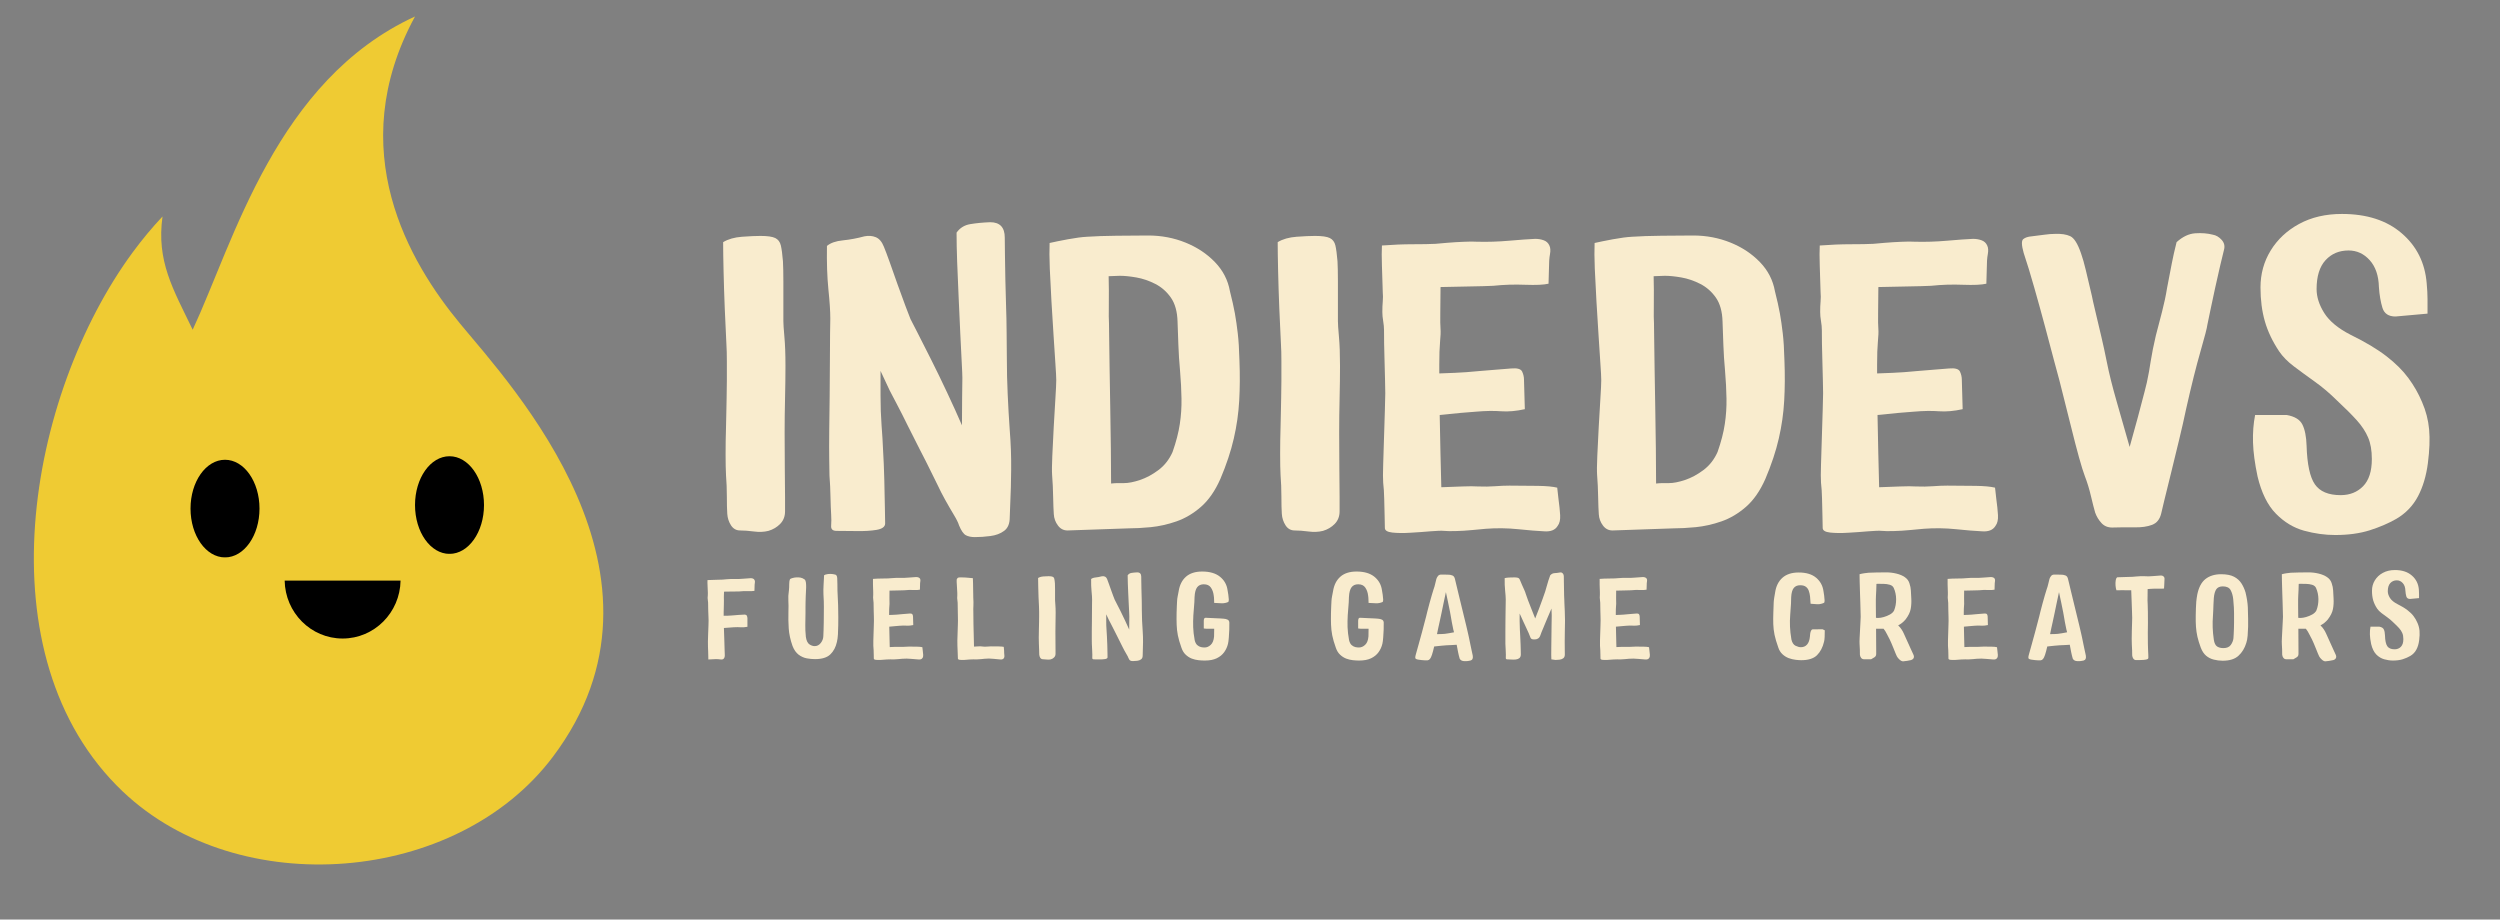 <svg xmlns="http://www.w3.org/2000/svg" xmlns:xlink="http://www.w3.org/1999/xlink" width="870" zoomAndPan="magnify" viewBox="0 0 652.5 240" height="320" preserveAspectRatio="xMidYMid meet" version="1.2"><rect x="0" y="0" width="652.5" height="240" fill="#808080" stroke="none"/><defs><clipPath id="efd4532e8d"><path d="M 8 4.234 L 158 4.234 L 158 226 L 8 226 Z M 8 4.234 "/></clipPath><clipPath id="ef82f54c69"><path d="M 49.727 120 L 67.73 120 L 67.73 145.531 L 49.727 145.531 Z M 49.727 120 "/></clipPath><clipPath id="5b63f6e797"><path d="M 58.727 120 C 53.754 120 49.727 125.703 49.727 132.742 C 49.727 139.781 53.754 145.484 58.727 145.484 C 63.699 145.484 67.73 139.781 67.73 132.742 C 67.73 125.703 63.699 120 58.727 120 Z M 58.727 120 "/></clipPath><clipPath id="9645356a65"><path d="M 108.32 119.078 L 126.324 119.078 L 126.324 144.605 L 108.32 144.605 Z M 108.32 119.078 "/></clipPath><clipPath id="843352f397"><path d="M 117.32 119.078 C 112.348 119.078 108.32 124.781 108.32 131.82 C 108.32 138.855 112.348 144.562 117.32 144.562 C 122.293 144.562 126.324 138.855 126.324 131.82 C 126.324 124.781 122.293 119.078 117.32 119.078 Z M 117.32 119.078 "/></clipPath><clipPath id="0263094149"><path d="M 74.289 151.531 L 104.551 151.531 L 104.551 166.66 L 74.289 166.66 Z M 74.289 151.531 "/></clipPath></defs><g id="a5626fb1e0"><g clip-rule="nonzero" clip-path="url(#efd4532e8d)"><path style=" stroke:none;fill-rule:nonzero;fill:#efcb33;fill-opacity:1;" d="M 42.418 56.5 C 40.797 68.184 45.168 75.438 50.293 86.062 C 61.055 62.953 72.102 20.953 108.32 4.297 C 89.355 39.242 106.957 68.582 120.074 84.457 C 133.539 100.758 179.863 150.254 144.316 197.508 C 119.191 230.918 62.285 235.336 32.043 206.582 C -5.07 171.285 7.234 103.066 34.68 65.797 C 37.074 62.551 39.652 59.438 42.418 56.5 "/></g><g clip-rule="nonzero" clip-path="url(#ef82f54c69)"><g clip-rule="nonzero" clip-path="url(#5b63f6e797)"><path style=" stroke:none;fill-rule:nonzero;fill:#000000;fill-opacity:1;" d="M 49.727 120 L 67.73 120 L 67.73 145.461 L 49.727 145.461 Z M 49.727 120 "/></g></g><g clip-rule="nonzero" clip-path="url(#9645356a65)"><g clip-rule="nonzero" clip-path="url(#843352f397)"><path style=" stroke:none;fill-rule:nonzero;fill:#000000;fill-opacity:1;" d="M 108.32 119.078 L 126.324 119.078 L 126.324 144.535 L 108.32 144.535 Z M 108.32 119.078 "/></g></g><g clip-rule="nonzero" clip-path="url(#0263094149)"><path style=" stroke:none;fill-rule:nonzero;fill:#000000;fill-opacity:1;" d="M 104.547 151.531 C 104.406 159.91 97.688 166.656 89.418 166.656 C 81.156 166.656 74.438 159.91 74.297 151.531 Z M 104.547 151.531 "/></g><g style="fill:#f9ecce;fill-opacity:1;"><g transform="translate(182.881, 138.56)"><path style="stroke:none" d="M 6.938 -4.438 C 6.863 -5.531 6.828 -7.031 6.828 -8.938 C 6.828 -10.852 6.754 -12.719 6.609 -14.531 C 6.535 -15.906 6.5 -17.766 6.5 -20.109 C 6.5 -22.461 6.535 -24.773 6.609 -27.047 C 6.68 -29.328 6.719 -31.047 6.719 -32.203 C 6.719 -32.492 6.734 -33.285 6.766 -34.578 C 6.805 -35.879 6.828 -37.398 6.828 -39.141 C 6.828 -40.879 6.828 -42.613 6.828 -44.344 C 6.828 -46.082 6.789 -47.492 6.719 -48.578 C 6.57 -51.461 6.426 -54.617 6.281 -58.047 C 6.145 -61.484 6.039 -64.754 5.969 -67.859 C 5.895 -70.973 5.859 -73.473 5.859 -75.359 C 7.16 -76.148 8.801 -76.617 10.781 -76.766 C 12.77 -76.91 14.379 -76.984 15.609 -76.984 C 17.422 -76.984 18.703 -76.801 19.453 -76.438 C 20.211 -76.07 20.703 -75.422 20.922 -74.484 C 21.141 -73.547 21.32 -72.172 21.469 -70.359 C 21.539 -69.066 21.578 -67.332 21.578 -65.156 C 21.578 -62.988 21.578 -60.91 21.578 -58.922 C 21.578 -56.941 21.578 -55.551 21.578 -54.75 C 21.578 -54.031 21.664 -52.676 21.844 -50.688 C 22.031 -48.695 22.125 -46.148 22.125 -43.047 C 22.125 -40.441 22.086 -37.617 22.016 -34.578 C 21.941 -31.547 21.906 -28.551 21.906 -25.594 C 21.906 -22.258 21.922 -19.129 21.953 -16.203 C 21.992 -13.273 22.016 -10.816 22.016 -8.828 C 22.016 -6.848 22.016 -5.602 22.016 -5.094 C 22.016 -3.789 21.598 -2.707 20.766 -1.844 C 19.93 -0.977 18.898 -0.363 17.672 0 C 16.516 0.289 15.25 0.344 13.875 0.156 C 12.5 -0.02 11.305 -0.109 10.297 -0.109 C 9.285 -0.109 8.488 -0.555 7.906 -1.453 C 7.332 -2.359 7.008 -3.352 6.938 -4.438 Z M 6.938 -4.438 "/></g></g><g style="fill:#f9ecce;fill-opacity:1;"><g transform="translate(210.852, 138.56)"><path style="stroke:none" d="M 52.688 -26.344 C 52.977 -22.727 53.102 -19.258 53.062 -15.938 C 53.031 -12.613 52.957 -9.832 52.844 -7.594 C 52.738 -5.352 52.688 -3.977 52.688 -3.469 C 52.688 -1.875 52.195 -0.719 51.219 0 C 50.25 0.719 49.055 1.164 47.641 1.344 C 46.234 1.531 44.879 1.625 43.578 1.625 C 42.641 1.625 41.863 1.461 41.25 1.141 C 40.633 0.816 40.039 -0.031 39.469 -1.406 C 39.25 -2.133 38.773 -3.094 38.047 -4.281 C 37.328 -5.477 36.586 -6.758 35.828 -8.125 C 35.066 -9.5 34.438 -10.727 33.938 -11.812 C 33.57 -12.539 32.973 -13.754 32.141 -15.453 C 31.316 -17.148 30.359 -19.047 29.266 -21.141 C 28.18 -23.234 27.113 -25.348 26.062 -27.484 C 25.02 -29.617 24.066 -31.5 23.203 -33.125 C 22.336 -34.75 21.723 -35.922 21.359 -36.641 L 18.969 -41.75 C 18.969 -40.656 18.969 -39.566 18.969 -38.484 C 18.969 -37.398 18.969 -36.316 18.969 -35.234 C 18.969 -32.555 19.055 -30.008 19.234 -27.594 C 19.422 -25.176 19.551 -23.023 19.625 -21.141 C 19.77 -18.754 19.879 -16.133 19.953 -13.281 C 20.023 -10.426 20.078 -7.914 20.109 -5.75 C 20.148 -3.582 20.172 -2.316 20.172 -1.953 C 20.172 -1.086 19.426 -0.523 17.938 -0.266 C 16.457 -0.016 14.723 0.086 12.734 0.047 C 10.754 0.016 9.004 0 7.484 0 C 6.473 0 6.004 -0.445 6.078 -1.344 C 6.148 -2.25 6.148 -3.25 6.078 -4.344 C 6.004 -5.426 5.945 -6.922 5.906 -8.828 C 5.875 -10.742 5.785 -12.609 5.641 -14.422 C 5.641 -15.066 5.617 -16.438 5.578 -18.531 C 5.547 -20.633 5.547 -23.129 5.578 -26.016 C 5.617 -28.91 5.656 -31.945 5.688 -35.125 C 5.727 -38.312 5.75 -41.332 5.75 -44.188 C 5.75 -47.039 5.766 -49.477 5.797 -51.5 C 5.836 -53.52 5.859 -54.82 5.859 -55.406 C 5.859 -57.281 5.691 -59.828 5.359 -63.047 C 5.035 -66.266 4.91 -70.039 4.984 -74.375 C 5.922 -75.164 7.312 -75.648 9.156 -75.828 C 11 -76.016 12.863 -76.363 14.75 -76.875 C 15.832 -77.094 16.82 -77.02 17.719 -76.656 C 18.625 -76.289 19.332 -75.457 19.844 -74.156 C 20.207 -73.289 20.711 -71.953 21.359 -70.141 C 22.004 -68.336 22.688 -66.406 23.406 -64.344 C 24.133 -62.289 24.82 -60.41 25.469 -58.703 C 26.125 -57.004 26.562 -55.867 26.781 -55.297 C 26.926 -55.004 27.504 -53.879 28.516 -51.922 C 29.523 -49.973 30.734 -47.586 32.141 -44.766 C 33.555 -41.953 34.984 -39.008 36.422 -35.938 C 37.867 -32.863 39.133 -30.066 40.219 -27.547 C 40.219 -30.141 40.234 -32.609 40.266 -34.953 C 40.305 -37.305 40.328 -38.957 40.328 -39.906 C 40.328 -40.551 40.27 -41.922 40.156 -44.016 C 40.051 -46.109 39.926 -48.617 39.781 -51.547 C 39.645 -54.484 39.504 -57.578 39.359 -60.828 C 39.211 -64.078 39.082 -67.18 38.969 -70.141 C 38.863 -73.109 38.812 -75.676 38.812 -77.844 C 39.676 -79.07 40.867 -79.812 42.391 -80.062 C 43.91 -80.32 45.645 -80.488 47.594 -80.562 C 50.125 -80.562 51.391 -79.223 51.391 -76.547 C 51.391 -75.68 51.406 -74.219 51.438 -72.156 C 51.477 -70.094 51.516 -67.883 51.547 -65.531 C 51.586 -63.188 51.645 -61.055 51.719 -59.141 C 51.789 -57.223 51.828 -55.941 51.828 -55.297 C 51.828 -54.93 51.844 -53.789 51.875 -51.875 C 51.914 -49.957 51.938 -47.57 51.938 -44.719 C 51.938 -41.863 52.008 -38.828 52.156 -35.609 C 52.301 -32.398 52.477 -29.312 52.688 -26.344 Z M 52.688 -26.344 "/></g></g><g style="fill:#f9ecce;fill-opacity:1;"><g transform="translate(268.964, 138.56)"><path style="stroke:none" d="M 54.531 -44.453 C 54.676 -40.766 54.656 -37.273 54.469 -33.984 C 54.289 -30.703 53.82 -27.414 53.062 -24.125 C 52.312 -20.832 51.141 -17.305 49.547 -13.547 C 48.172 -10.441 46.488 -8.02 44.5 -6.281 C 42.52 -4.551 40.391 -3.285 38.109 -2.484 C 35.828 -1.691 33.582 -1.188 31.375 -0.969 C 29.176 -0.758 27.211 -0.656 25.484 -0.656 L 9.656 -0.109 C 8.633 -0.109 7.801 -0.539 7.156 -1.406 C 6.508 -2.27 6.148 -3.25 6.078 -4.344 C 6.004 -5.426 5.945 -6.941 5.906 -8.891 C 5.875 -10.836 5.785 -12.719 5.641 -14.531 C 5.566 -15.539 5.582 -17.219 5.688 -19.562 C 5.801 -21.914 5.926 -24.445 6.062 -27.156 C 6.207 -29.863 6.352 -32.359 6.5 -34.641 C 6.645 -36.922 6.719 -38.492 6.719 -39.359 C 6.719 -40.078 6.645 -41.484 6.5 -43.578 C 6.352 -45.68 6.191 -48.16 6.016 -51.016 C 5.836 -53.867 5.656 -56.812 5.469 -59.844 C 5.289 -62.883 5.145 -65.758 5.031 -68.469 C 4.926 -71.176 4.91 -73.398 4.984 -75.141 C 6.211 -75.422 7.801 -75.742 9.75 -76.109 C 11.707 -76.473 13.375 -76.691 14.75 -76.766 C 16.914 -76.91 19.461 -77 22.391 -77.031 C 25.316 -77.07 28.082 -77.094 30.688 -77.094 C 34.156 -77.094 37.406 -76.477 40.438 -75.25 C 43.477 -74.02 46.047 -72.316 48.141 -70.141 C 50.234 -67.973 51.535 -65.445 52.047 -62.562 C 52.617 -60.32 53.051 -58.383 53.344 -56.75 C 53.633 -55.125 53.883 -53.391 54.094 -51.547 C 54.312 -49.711 54.457 -47.348 54.531 -44.453 Z M 37.078 -20.594 C 38.016 -23.27 38.645 -25.707 38.969 -27.906 C 39.301 -30.113 39.445 -32.32 39.406 -34.531 C 39.375 -36.738 39.25 -39.145 39.031 -41.75 C 38.812 -44.133 38.664 -46.391 38.594 -48.516 C 38.52 -50.648 38.445 -52.691 38.375 -54.641 C 38.301 -57.242 37.723 -59.32 36.641 -60.875 C 35.555 -62.426 34.203 -63.617 32.578 -64.453 C 30.953 -65.285 29.305 -65.848 27.641 -66.141 C 25.984 -66.43 24.539 -66.578 23.312 -66.578 L 20.391 -66.469 C 20.453 -64.082 20.469 -61.625 20.438 -59.094 C 20.406 -56.562 20.422 -54.898 20.484 -54.109 C 20.484 -53.672 20.5 -52.398 20.531 -50.297 C 20.57 -48.203 20.609 -45.566 20.641 -42.391 C 20.68 -39.211 20.738 -35.816 20.812 -32.203 C 20.883 -28.586 20.938 -25.047 20.969 -21.578 C 21.008 -18.109 21.031 -15.035 21.031 -12.359 C 21.688 -12.43 22.285 -12.469 22.828 -12.469 C 23.367 -12.469 23.891 -12.469 24.391 -12.469 C 25.547 -12.469 26.938 -12.738 28.562 -13.281 C 30.195 -13.82 31.805 -14.688 33.391 -15.875 C 34.984 -17.07 36.211 -18.645 37.078 -20.594 Z M 37.078 -20.594 "/></g></g><g style="fill:#f9ecce;fill-opacity:1;"><g transform="translate(327.618, 138.56)"><path style="stroke:none" d="M 6.938 -4.438 C 6.863 -5.531 6.828 -7.031 6.828 -8.938 C 6.828 -10.852 6.754 -12.719 6.609 -14.531 C 6.535 -15.906 6.5 -17.766 6.5 -20.109 C 6.5 -22.461 6.535 -24.773 6.609 -27.047 C 6.68 -29.328 6.719 -31.047 6.719 -32.203 C 6.719 -32.492 6.734 -33.285 6.766 -34.578 C 6.805 -35.879 6.828 -37.398 6.828 -39.141 C 6.828 -40.879 6.828 -42.613 6.828 -44.344 C 6.828 -46.082 6.789 -47.492 6.719 -48.578 C 6.57 -51.461 6.426 -54.617 6.281 -58.047 C 6.145 -61.484 6.039 -64.754 5.969 -67.859 C 5.895 -70.973 5.859 -73.473 5.859 -75.359 C 7.16 -76.148 8.801 -76.617 10.781 -76.766 C 12.77 -76.91 14.379 -76.984 15.609 -76.984 C 17.422 -76.984 18.703 -76.801 19.453 -76.438 C 20.211 -76.07 20.703 -75.422 20.922 -74.484 C 21.141 -73.547 21.32 -72.172 21.469 -70.359 C 21.539 -69.066 21.578 -67.332 21.578 -65.156 C 21.578 -62.988 21.578 -60.91 21.578 -58.922 C 21.578 -56.941 21.578 -55.551 21.578 -54.75 C 21.578 -54.031 21.664 -52.676 21.844 -50.688 C 22.031 -48.695 22.125 -46.148 22.125 -43.047 C 22.125 -40.441 22.086 -37.617 22.016 -34.578 C 21.941 -31.547 21.906 -28.551 21.906 -25.594 C 21.906 -22.258 21.922 -19.129 21.953 -16.203 C 21.992 -13.273 22.016 -10.816 22.016 -8.828 C 22.016 -6.848 22.016 -5.602 22.016 -5.094 C 22.016 -3.789 21.598 -2.707 20.766 -1.844 C 19.93 -0.977 18.898 -0.363 17.672 0 C 16.516 0.289 15.25 0.344 13.875 0.156 C 12.5 -0.02 11.305 -0.109 10.297 -0.109 C 9.285 -0.109 8.488 -0.555 7.906 -1.453 C 7.332 -2.359 7.008 -3.352 6.938 -4.438 Z M 6.938 -4.438 "/></g></g><g style="fill:#f9ecce;fill-opacity:1;"><g transform="translate(355.59, 138.56)"><path style="stroke:none" d="M 51.172 -8.344 C 51.391 -6.758 51.535 -5.352 51.609 -4.125 C 51.68 -2.895 51.461 -1.953 50.953 -1.297 C 50.305 -0.211 49.113 0.254 47.375 0.109 C 45.719 0.035 43.477 -0.145 40.656 -0.438 C 37.844 -0.727 35.023 -0.766 32.203 -0.547 C 31.336 -0.473 30.16 -0.363 28.672 -0.219 C 27.191 -0.07 25.766 0.016 24.391 0.047 C 23.016 0.086 22.004 0.07 21.359 0 C 20.641 -0.07 19.445 -0.035 17.781 0.109 C 16.113 0.254 14.359 0.379 12.516 0.484 C 10.68 0.598 9.113 0.582 7.812 0.438 C 6.508 0.289 5.859 -0.109 5.859 -0.766 C 5.859 -1.484 5.836 -2.547 5.797 -3.953 C 5.766 -5.367 5.727 -6.852 5.688 -8.406 C 5.656 -9.957 5.566 -11.348 5.422 -12.578 C 5.348 -13.586 5.348 -15.176 5.422 -17.344 C 5.492 -19.508 5.566 -21.859 5.641 -24.391 C 5.711 -26.922 5.785 -29.254 5.859 -31.391 C 5.93 -33.523 5.969 -35.023 5.969 -35.891 C 5.969 -36.461 5.945 -37.613 5.906 -39.344 C 5.875 -41.082 5.82 -43.109 5.75 -45.422 C 5.676 -47.734 5.641 -50.051 5.641 -52.375 C 5.641 -53.094 5.566 -53.883 5.422 -54.75 C 5.273 -55.613 5.203 -56.41 5.203 -57.141 C 5.203 -58.148 5.238 -59.07 5.312 -59.906 C 5.383 -60.738 5.383 -61.516 5.312 -62.234 C 5.238 -64.766 5.164 -67.094 5.094 -69.219 C 5.02 -71.352 5.02 -73.109 5.094 -74.484 C 7.988 -74.703 10.68 -74.812 13.172 -74.812 C 15.66 -74.812 17.629 -74.848 19.078 -74.922 C 19.734 -74.992 20.742 -75.082 22.109 -75.188 C 23.484 -75.301 24.91 -75.391 26.391 -75.453 C 27.879 -75.523 29.055 -75.531 29.922 -75.469 C 32.672 -75.395 35.473 -75.484 38.328 -75.734 C 41.18 -75.984 43.441 -76.145 45.109 -76.219 C 45.898 -76.219 46.641 -76.094 47.328 -75.844 C 48.016 -75.594 48.504 -75.141 48.797 -74.484 C 49.078 -73.91 49.129 -73.148 48.953 -72.203 C 48.773 -71.266 48.688 -70.004 48.688 -68.422 L 48.578 -64.516 C 47.348 -64.223 45.32 -64.129 42.5 -64.234 C 39.676 -64.348 36.895 -64.258 34.156 -63.969 C 32.633 -63.895 30.57 -63.836 27.969 -63.797 C 25.363 -63.766 22.836 -63.711 20.391 -63.641 C 20.391 -61.398 20.367 -59.211 20.328 -57.078 C 20.297 -54.953 20.316 -53.488 20.391 -52.688 C 20.453 -51.969 20.41 -50.863 20.266 -49.375 C 20.129 -47.895 20.062 -45.895 20.062 -43.375 L 20.062 -41.094 C 21.645 -41.164 22.992 -41.219 24.109 -41.25 C 25.234 -41.289 26.234 -41.348 27.109 -41.422 C 28.555 -41.566 29.766 -41.672 30.734 -41.734 C 31.711 -41.805 32.797 -41.895 33.984 -42 C 35.18 -42.113 36.789 -42.242 38.812 -42.391 C 40.406 -42.535 41.363 -42.266 41.688 -41.578 C 42.008 -40.891 42.172 -40.188 42.172 -39.469 L 42.391 -31.766 C 40.148 -31.266 38.086 -31.082 36.203 -31.219 C 34.328 -31.363 32.125 -31.328 29.594 -31.109 C 28.582 -31.047 27.281 -30.941 25.688 -30.797 C 24.102 -30.648 22.266 -30.469 20.172 -30.25 C 20.242 -26.926 20.312 -23.582 20.375 -20.219 C 20.445 -16.852 20.52 -13.91 20.594 -11.391 C 22.477 -11.461 24.305 -11.531 26.078 -11.594 C 27.848 -11.664 29.203 -11.664 30.141 -11.594 C 31.805 -11.531 33.305 -11.551 34.641 -11.656 C 35.973 -11.758 37.219 -11.812 38.375 -11.812 C 41.125 -11.812 43.598 -11.789 45.797 -11.75 C 48.004 -11.719 49.688 -11.562 50.844 -11.281 Z M 51.172 -8.344 "/></g></g><g style="fill:#f9ecce;fill-opacity:1;"><g transform="translate(411.208, 138.56)"><path style="stroke:none" d="M 54.531 -44.453 C 54.676 -40.766 54.656 -37.273 54.469 -33.984 C 54.289 -30.703 53.82 -27.414 53.062 -24.125 C 52.312 -20.832 51.141 -17.305 49.547 -13.547 C 48.172 -10.441 46.488 -8.02 44.5 -6.281 C 42.52 -4.551 40.391 -3.285 38.109 -2.484 C 35.828 -1.691 33.582 -1.188 31.375 -0.969 C 29.176 -0.758 27.211 -0.656 25.484 -0.656 L 9.656 -0.109 C 8.633 -0.109 7.801 -0.539 7.156 -1.406 C 6.508 -2.27 6.148 -3.25 6.078 -4.344 C 6.004 -5.426 5.945 -6.941 5.906 -8.891 C 5.875 -10.836 5.785 -12.719 5.641 -14.531 C 5.566 -15.539 5.582 -17.219 5.688 -19.562 C 5.801 -21.914 5.926 -24.445 6.062 -27.156 C 6.207 -29.863 6.352 -32.359 6.5 -34.641 C 6.645 -36.922 6.719 -38.492 6.719 -39.359 C 6.719 -40.078 6.645 -41.484 6.5 -43.578 C 6.352 -45.68 6.191 -48.16 6.016 -51.016 C 5.836 -53.867 5.656 -56.812 5.469 -59.844 C 5.289 -62.883 5.145 -65.758 5.031 -68.469 C 4.926 -71.176 4.91 -73.398 4.984 -75.141 C 6.211 -75.422 7.801 -75.742 9.75 -76.109 C 11.707 -76.473 13.375 -76.691 14.75 -76.766 C 16.914 -76.91 19.461 -77 22.391 -77.031 C 25.316 -77.07 28.082 -77.094 30.688 -77.094 C 34.156 -77.094 37.406 -76.477 40.438 -75.25 C 43.477 -74.02 46.047 -72.316 48.141 -70.141 C 50.234 -67.973 51.535 -65.445 52.047 -62.562 C 52.617 -60.32 53.051 -58.383 53.344 -56.75 C 53.633 -55.125 53.883 -53.391 54.094 -51.547 C 54.312 -49.711 54.457 -47.348 54.531 -44.453 Z M 37.078 -20.594 C 38.016 -23.27 38.645 -25.707 38.969 -27.906 C 39.301 -30.113 39.445 -32.32 39.406 -34.531 C 39.375 -36.738 39.25 -39.145 39.031 -41.75 C 38.812 -44.133 38.664 -46.391 38.594 -48.516 C 38.52 -50.648 38.445 -52.691 38.375 -54.641 C 38.301 -57.242 37.723 -59.32 36.641 -60.875 C 35.555 -62.426 34.203 -63.617 32.578 -64.453 C 30.953 -65.285 29.305 -65.848 27.641 -66.141 C 25.984 -66.43 24.539 -66.578 23.312 -66.578 L 20.391 -66.469 C 20.453 -64.082 20.469 -61.625 20.438 -59.094 C 20.406 -56.562 20.422 -54.898 20.484 -54.109 C 20.484 -53.672 20.5 -52.398 20.531 -50.297 C 20.57 -48.203 20.609 -45.566 20.641 -42.391 C 20.68 -39.211 20.738 -35.816 20.812 -32.203 C 20.883 -28.586 20.938 -25.047 20.969 -21.578 C 21.008 -18.109 21.031 -15.035 21.031 -12.359 C 21.688 -12.43 22.285 -12.469 22.828 -12.469 C 23.367 -12.469 23.891 -12.469 24.391 -12.469 C 25.547 -12.469 26.938 -12.738 28.562 -13.281 C 30.195 -13.82 31.805 -14.688 33.391 -15.875 C 34.984 -17.07 36.211 -18.645 37.078 -20.594 Z M 37.078 -20.594 "/></g></g><g style="fill:#f9ecce;fill-opacity:1;"><g transform="translate(469.862, 138.56)"><path style="stroke:none" d="M 51.172 -8.344 C 51.391 -6.758 51.535 -5.352 51.609 -4.125 C 51.68 -2.895 51.461 -1.953 50.953 -1.297 C 50.305 -0.211 49.113 0.254 47.375 0.109 C 45.719 0.035 43.477 -0.145 40.656 -0.438 C 37.844 -0.727 35.023 -0.766 32.203 -0.547 C 31.336 -0.473 30.16 -0.363 28.672 -0.219 C 27.191 -0.07 25.766 0.016 24.391 0.047 C 23.016 0.086 22.004 0.07 21.359 0 C 20.641 -0.07 19.445 -0.035 17.781 0.109 C 16.113 0.254 14.359 0.379 12.516 0.484 C 10.68 0.598 9.113 0.582 7.812 0.438 C 6.508 0.289 5.859 -0.109 5.859 -0.766 C 5.859 -1.484 5.836 -2.547 5.797 -3.953 C 5.766 -5.367 5.727 -6.852 5.688 -8.406 C 5.656 -9.957 5.566 -11.348 5.422 -12.578 C 5.348 -13.586 5.348 -15.176 5.422 -17.344 C 5.492 -19.508 5.566 -21.859 5.641 -24.391 C 5.711 -26.922 5.785 -29.254 5.859 -31.391 C 5.93 -33.523 5.969 -35.023 5.969 -35.891 C 5.969 -36.461 5.945 -37.613 5.906 -39.344 C 5.875 -41.082 5.82 -43.109 5.75 -45.422 C 5.676 -47.734 5.641 -50.051 5.641 -52.375 C 5.641 -53.094 5.566 -53.883 5.422 -54.75 C 5.273 -55.613 5.203 -56.41 5.203 -57.141 C 5.203 -58.148 5.238 -59.07 5.312 -59.906 C 5.383 -60.738 5.383 -61.516 5.312 -62.234 C 5.238 -64.766 5.164 -67.094 5.094 -69.219 C 5.02 -71.352 5.02 -73.109 5.094 -74.484 C 7.988 -74.703 10.68 -74.812 13.172 -74.812 C 15.66 -74.812 17.629 -74.848 19.078 -74.922 C 19.734 -74.992 20.742 -75.082 22.109 -75.188 C 23.484 -75.301 24.91 -75.391 26.391 -75.453 C 27.879 -75.523 29.055 -75.531 29.922 -75.469 C 32.672 -75.395 35.473 -75.484 38.328 -75.734 C 41.18 -75.984 43.441 -76.145 45.109 -76.219 C 45.898 -76.219 46.641 -76.094 47.328 -75.844 C 48.016 -75.594 48.504 -75.141 48.797 -74.484 C 49.078 -73.91 49.129 -73.148 48.953 -72.203 C 48.773 -71.266 48.688 -70.004 48.688 -68.422 L 48.578 -64.516 C 47.348 -64.223 45.32 -64.129 42.5 -64.234 C 39.676 -64.348 36.895 -64.258 34.156 -63.969 C 32.633 -63.895 30.57 -63.836 27.969 -63.797 C 25.363 -63.766 22.836 -63.711 20.391 -63.641 C 20.391 -61.398 20.367 -59.211 20.328 -57.078 C 20.297 -54.953 20.316 -53.488 20.391 -52.688 C 20.453 -51.969 20.41 -50.863 20.266 -49.375 C 20.129 -47.895 20.062 -45.895 20.062 -43.375 L 20.062 -41.094 C 21.645 -41.164 22.992 -41.219 24.109 -41.25 C 25.234 -41.289 26.234 -41.348 27.109 -41.422 C 28.555 -41.566 29.766 -41.672 30.734 -41.734 C 31.711 -41.805 32.797 -41.895 33.984 -42 C 35.18 -42.113 36.789 -42.242 38.812 -42.391 C 40.406 -42.535 41.363 -42.266 41.688 -41.578 C 42.008 -40.891 42.172 -40.188 42.172 -39.469 L 42.391 -31.766 C 40.148 -31.266 38.086 -31.082 36.203 -31.219 C 34.328 -31.363 32.125 -31.328 29.594 -31.109 C 28.582 -31.047 27.281 -30.941 25.688 -30.797 C 24.102 -30.648 22.266 -30.469 20.172 -30.25 C 20.242 -26.926 20.312 -23.582 20.375 -20.219 C 20.445 -16.852 20.52 -13.91 20.594 -11.391 C 22.477 -11.461 24.305 -11.531 26.078 -11.594 C 27.848 -11.664 29.203 -11.664 30.141 -11.594 C 31.805 -11.531 33.305 -11.551 34.641 -11.656 C 35.973 -11.758 37.219 -11.812 38.375 -11.812 C 41.125 -11.812 43.598 -11.789 45.797 -11.75 C 48.004 -11.719 49.688 -11.562 50.844 -11.281 Z M 51.172 -8.344 "/></g></g><g style="fill:#f9ecce;fill-opacity:1;"><g transform="translate(525.48, 138.56)"><path style="stroke:none" d="M 52.047 -77.312 C 52.91 -77.164 53.688 -76.711 54.375 -75.953 C 55.062 -75.191 55.258 -74.305 54.969 -73.297 C 54.75 -72.422 54.422 -71.062 53.984 -69.219 C 53.555 -67.383 53.109 -65.398 52.641 -63.266 C 52.172 -61.129 51.754 -59.176 51.391 -57.406 C 51.023 -55.633 50.773 -54.426 50.641 -53.781 C 50.566 -53.051 49.969 -50.734 48.844 -46.828 C 47.719 -42.93 46.473 -37.945 45.109 -31.875 C 44.598 -29.414 43.977 -26.688 43.25 -23.688 C 42.531 -20.688 41.828 -17.797 41.141 -15.016 C 40.453 -12.234 39.875 -9.883 39.406 -7.969 C 38.938 -6.051 38.664 -4.91 38.594 -4.547 C 38.238 -3.035 37.445 -2.047 36.219 -1.578 C 34.988 -1.109 33.469 -0.891 31.656 -0.922 C 29.852 -0.953 27.898 -0.938 25.797 -0.875 C 24.641 -0.875 23.703 -1.27 22.984 -2.062 C 22.266 -2.852 21.723 -3.754 21.359 -4.766 C 21.066 -5.773 20.703 -7.203 20.266 -9.047 C 19.836 -10.891 19.301 -12.645 18.656 -14.312 C 18.289 -15.25 17.781 -16.891 17.125 -19.234 C 16.477 -21.586 15.812 -24.156 15.125 -26.938 C 14.438 -29.719 13.801 -32.25 13.219 -34.531 C 12.645 -36.812 12.25 -38.383 12.031 -39.25 C 11.812 -40.039 11.359 -41.719 10.672 -44.281 C 9.992 -46.852 9.203 -49.836 8.297 -53.234 C 7.391 -56.629 6.445 -60.039 5.469 -63.469 C 4.5 -66.906 3.578 -69.926 2.703 -72.531 C 2.129 -74.551 2.094 -75.758 2.594 -76.156 C 3.102 -76.562 3.828 -76.801 4.766 -76.875 C 5.922 -77.02 7.023 -77.16 8.078 -77.297 C 9.129 -77.441 10.051 -77.516 10.844 -77.516 C 12.5 -77.586 13.832 -77.391 14.844 -76.922 C 15.863 -76.453 16.805 -74.953 17.672 -72.422 C 18.109 -71.191 18.523 -69.727 18.922 -68.031 C 19.316 -66.332 19.691 -64.742 20.047 -63.266 C 20.41 -61.785 20.664 -60.645 20.812 -59.844 C 20.957 -59.195 21.227 -58.039 21.625 -56.375 C 22.02 -54.719 22.473 -52.801 22.984 -50.625 C 23.492 -48.457 23.961 -46.289 24.391 -44.125 C 24.973 -41.164 25.844 -37.676 27 -33.656 C 28.156 -29.645 29.273 -25.727 30.359 -21.906 C 31.078 -24.438 31.781 -26.984 32.469 -29.547 C 33.156 -32.109 33.75 -34.363 34.25 -36.312 C 34.758 -38.27 35.051 -39.535 35.125 -40.109 C 35.27 -40.691 35.504 -42.031 35.828 -44.125 C 36.16 -46.219 36.613 -48.492 37.188 -50.953 C 37.695 -52.836 38.238 -54.914 38.812 -57.188 C 39.395 -59.469 39.828 -61.508 40.109 -63.312 C 40.617 -65.988 41.035 -68.156 41.359 -69.812 C 41.68 -71.477 42.098 -73.328 42.609 -75.359 C 44.203 -76.797 45.828 -77.566 47.484 -77.672 C 49.148 -77.785 50.672 -77.664 52.047 -77.312 Z M 52.047 -77.312 "/></g></g><g style="fill:#f9ecce;fill-opacity:1;"><g transform="translate(582.942, 138.56)"><path style="stroke:none" d="M 50.734 -17.672 C 50.305 -14.348 49.441 -11.457 48.141 -9 C 46.836 -6.539 44.957 -4.586 42.5 -3.141 C 40.477 -1.984 38.164 -0.988 35.562 -0.156 C 32.957 0.664 29.957 1.078 26.562 1.078 C 23.883 1.078 21.172 0.703 18.422 -0.047 C 15.68 -0.805 13.227 -2.289 11.062 -4.5 C 8.895 -6.707 7.301 -9.941 6.281 -14.203 C 5.562 -17.598 5.164 -20.562 5.094 -23.094 C 5.02 -25.625 5.203 -28.008 5.641 -30.25 L 13.875 -30.25 C 15.969 -29.883 17.336 -29.051 17.984 -27.75 C 18.641 -26.445 19.004 -24.602 19.078 -22.219 C 19.223 -17.383 19.945 -14.023 21.25 -12.141 C 22.551 -10.266 24.789 -9.328 27.969 -9.328 C 30.352 -9.328 32.305 -10.102 33.828 -11.656 C 35.348 -13.207 36.109 -15.57 36.109 -18.75 C 36.109 -21 35.781 -22.879 35.125 -24.391 C 34.477 -25.91 33.504 -27.395 32.203 -28.844 C 30.898 -30.289 29.203 -31.988 27.109 -33.938 C 25.148 -35.883 23.176 -37.562 21.188 -38.969 C 19.207 -40.383 17.398 -41.707 15.766 -42.938 C 14.141 -44.164 12.859 -45.469 11.922 -46.844 C 10.191 -49.438 8.945 -52.051 8.188 -54.688 C 7.426 -57.332 7.047 -60.281 7.047 -63.531 C 7.047 -67.07 7.93 -70.285 9.703 -73.172 C 11.473 -76.066 13.945 -78.379 17.125 -80.109 C 20.312 -81.848 24.035 -82.719 28.297 -82.719 C 34.805 -82.719 40.008 -81.035 43.906 -77.672 C 47.812 -74.316 49.984 -69.969 50.422 -64.625 C 50.566 -63.102 50.641 -61.727 50.641 -60.5 C 50.641 -59.27 50.641 -58.004 50.641 -56.703 L 42.281 -55.953 C 40.477 -55.953 39.344 -56.707 38.875 -58.219 C 38.406 -59.738 38.098 -61.547 37.953 -63.641 C 37.879 -66.609 37.082 -68.941 35.562 -70.641 C 34.039 -72.336 32.195 -73.188 30.031 -73.188 C 27.57 -73.188 25.566 -72.336 24.016 -70.641 C 22.461 -68.941 21.688 -66.426 21.688 -63.094 C 21.688 -61.07 22.352 -58.992 23.688 -56.859 C 25.031 -54.734 27.328 -52.836 30.578 -51.172 C 34.41 -49.297 37.52 -47.438 39.906 -45.594 C 42.289 -43.75 44.203 -41.848 45.641 -39.891 C 47.086 -37.941 48.281 -35.848 49.219 -33.609 C 50.227 -31.297 50.844 -28.91 51.062 -26.453 C 51.281 -23.992 51.172 -21.066 50.734 -17.672 Z M 50.734 -17.672 "/></g></g><g style="fill:#f9ecce;fill-opacity:1;"><g transform="translate(183.221, 172.092)"><path style="stroke:none" d="M 13.719 -20.688 C 13.82 -20.531 13.848 -20.301 13.797 -20 C 13.742 -19.707 13.719 -19.336 13.719 -18.891 L 13.688 -17.875 C 13.344 -17.812 12.77 -17.789 11.969 -17.812 C 11.176 -17.832 10.395 -17.801 9.625 -17.719 C 9.195 -17.707 8.609 -17.703 7.859 -17.703 C 7.117 -17.703 6.414 -17.691 5.75 -17.672 C 5.727 -17.18 5.711 -16.719 5.703 -16.281 C 5.691 -15.844 5.695 -15.531 5.719 -15.344 C 5.738 -15.133 5.734 -14.742 5.703 -14.172 C 5.672 -13.609 5.656 -12.969 5.656 -12.25 L 5.656 -11.375 C 6.082 -11.375 6.445 -11.379 6.75 -11.391 C 7.062 -11.398 7.336 -11.414 7.578 -11.438 C 7.984 -11.469 8.32 -11.492 8.594 -11.516 C 8.875 -11.535 9.18 -11.562 9.516 -11.594 C 9.859 -11.625 10.312 -11.648 10.875 -11.672 C 11.32 -11.711 11.598 -11.617 11.703 -11.391 C 11.805 -11.172 11.859 -10.953 11.859 -10.734 L 11.859 -8.5 C 11.203 -8.375 10.613 -8.332 10.094 -8.375 C 9.582 -8.414 8.969 -8.414 8.25 -8.375 C 7.656 -8.332 6.812 -8.27 5.719 -8.188 C 5.758 -7.113 5.797 -6.055 5.828 -5.016 C 5.859 -3.973 5.883 -3.086 5.906 -2.359 C 5.938 -1.641 5.953 -1.203 5.953 -1.047 C 5.953 -0.836 5.914 -0.641 5.844 -0.453 C 5.781 -0.273 5.656 -0.133 5.469 -0.031 C 5.301 0.051 5.066 0.066 4.766 0.016 C 4.461 -0.035 4.078 -0.062 3.609 -0.062 L 1.656 0.031 C 1.656 -0.176 1.648 -0.473 1.641 -0.859 C 1.629 -1.242 1.617 -1.656 1.609 -2.094 C 1.598 -2.531 1.582 -2.922 1.562 -3.266 C 1.539 -3.555 1.535 -4.02 1.547 -4.656 C 1.555 -5.301 1.578 -6 1.609 -6.75 C 1.641 -7.508 1.664 -8.203 1.688 -8.828 C 1.707 -9.461 1.719 -9.898 1.719 -10.141 C 1.719 -10.305 1.707 -10.633 1.688 -11.125 C 1.664 -11.613 1.645 -12.18 1.625 -12.828 C 1.602 -13.484 1.594 -14.141 1.594 -14.797 C 1.594 -14.992 1.57 -15.191 1.531 -15.391 C 1.488 -15.598 1.469 -15.805 1.469 -16.016 C 1.469 -16.234 1.484 -16.453 1.516 -16.672 C 1.547 -16.898 1.551 -17.117 1.531 -17.328 C 1.508 -18.004 1.484 -18.633 1.453 -19.219 C 1.422 -19.812 1.414 -20.301 1.438 -20.688 C 2.207 -20.727 2.953 -20.754 3.672 -20.766 C 4.398 -20.773 4.969 -20.789 5.375 -20.812 C 5.562 -20.832 5.848 -20.859 6.234 -20.891 C 6.617 -20.922 7.02 -20.945 7.438 -20.969 C 7.852 -20.988 8.188 -20.988 8.438 -20.969 C 9.207 -20.945 9.992 -20.973 10.797 -21.047 C 11.609 -21.117 12.25 -21.164 12.719 -21.188 C 12.938 -21.188 13.133 -21.148 13.312 -21.078 C 13.5 -21.004 13.633 -20.875 13.719 -20.688 Z M 13.719 -20.688 "/></g></g><g style="fill:#f9ecce;fill-opacity:1;"><g transform="translate(198.381, 172.092)"><path style="stroke:none" d=""/></g></g><g style="fill:#f9ecce;fill-opacity:1;"><g transform="translate(204.311, 172.092)"><path style="stroke:none" d="M 8.406 -0.062 C 7.727 -0.062 7.008 -0.129 6.25 -0.266 C 5.488 -0.41 4.773 -0.734 4.109 -1.234 C 3.453 -1.734 2.926 -2.492 2.531 -3.516 C 1.969 -5.117 1.641 -6.633 1.547 -8.062 C 1.453 -9.488 1.426 -10.938 1.469 -12.406 C 1.508 -13.469 1.504 -14.426 1.453 -15.281 C 1.398 -16.133 1.445 -17.031 1.594 -17.969 C 1.656 -18.5 1.68 -19.039 1.672 -19.594 C 1.66 -20.145 1.734 -20.594 1.891 -20.938 C 1.992 -21.039 2.203 -21.133 2.516 -21.219 C 2.836 -21.312 3.16 -21.367 3.484 -21.391 C 3.953 -21.41 4.348 -21.391 4.672 -21.328 C 5.004 -21.266 5.363 -21.094 5.75 -20.812 C 5.883 -20.688 5.977 -20.438 6.031 -20.062 C 6.082 -19.688 6.102 -19.258 6.094 -18.781 C 6.082 -18.301 6.062 -17.852 6.031 -17.438 C 6 -17.02 5.984 -16.695 5.984 -16.469 C 5.961 -15.781 5.945 -15.219 5.938 -14.781 C 5.926 -14.344 5.922 -13.914 5.922 -13.5 C 5.922 -13.094 5.922 -12.598 5.922 -12.016 C 5.91 -10.953 5.895 -9.957 5.875 -9.031 C 5.852 -8.102 5.898 -7.051 6.016 -5.875 C 6.16 -4.895 6.469 -4.242 6.938 -3.922 C 7.406 -3.609 7.863 -3.453 8.312 -3.453 C 8.945 -3.453 9.477 -3.723 9.906 -4.266 C 10.332 -4.805 10.555 -5.398 10.578 -6.047 C 10.598 -6.43 10.617 -6.957 10.641 -7.625 C 10.66 -8.289 10.676 -8.957 10.688 -9.625 C 10.695 -10.301 10.703 -10.852 10.703 -11.281 C 10.703 -12.031 10.707 -12.844 10.719 -13.719 C 10.727 -14.594 10.691 -15.688 10.609 -17 C 10.586 -17.301 10.582 -17.703 10.594 -18.203 C 10.602 -18.703 10.625 -19.211 10.656 -19.734 C 10.688 -20.266 10.711 -20.734 10.734 -21.141 C 10.754 -21.555 10.766 -21.82 10.766 -21.938 L 11.125 -22.125 C 11.977 -22.375 12.863 -22.363 13.781 -22.094 C 14.031 -21.969 14.172 -21.676 14.203 -21.219 C 14.242 -20.758 14.258 -20.234 14.25 -19.641 C 14.238 -19.055 14.242 -18.488 14.266 -17.938 C 14.348 -16.633 14.406 -15.367 14.438 -14.141 C 14.469 -12.922 14.484 -11.863 14.484 -10.969 C 14.484 -10.375 14.477 -9.68 14.469 -8.891 C 14.457 -8.098 14.43 -7.312 14.391 -6.531 C 14.348 -5.758 14.258 -5.098 14.125 -4.547 C 13.832 -3.203 13.258 -2.117 12.406 -1.297 C 11.551 -0.473 10.219 -0.062 8.406 -0.062 Z M 8.406 -0.062 "/></g></g><g style="fill:#f9ecce;fill-opacity:1;"><g transform="translate(220.479, 172.092)"><path style="stroke:none" d=""/></g></g><g style="fill:#f9ecce;fill-opacity:1;"><g transform="translate(226.409, 172.092)"><path style="stroke:none" d="M 14.422 -2.359 C 14.484 -1.91 14.523 -1.508 14.547 -1.156 C 14.566 -0.812 14.504 -0.547 14.359 -0.359 C 14.18 -0.055 13.848 0.07 13.359 0.031 C 12.891 0.008 12.254 -0.039 11.453 -0.125 C 10.66 -0.207 9.867 -0.219 9.078 -0.156 C 8.828 -0.133 8.492 -0.102 8.078 -0.062 C 7.66 -0.02 7.258 0.004 6.875 0.016 C 6.488 0.023 6.203 0.02 6.016 0 C 5.816 -0.02 5.484 -0.008 5.016 0.031 C 4.547 0.07 4.051 0.109 3.531 0.141 C 3.008 0.172 2.566 0.164 2.203 0.125 C 1.836 0.082 1.656 -0.031 1.656 -0.219 C 1.656 -0.414 1.648 -0.711 1.641 -1.109 C 1.629 -1.516 1.617 -1.938 1.609 -2.375 C 1.598 -2.812 1.57 -3.203 1.531 -3.547 C 1.508 -3.828 1.508 -4.273 1.531 -4.891 C 1.551 -5.504 1.57 -6.164 1.594 -6.875 C 1.613 -7.594 1.633 -8.25 1.656 -8.844 C 1.676 -9.445 1.688 -9.867 1.688 -10.109 C 1.688 -10.273 1.68 -10.602 1.672 -11.094 C 1.66 -11.582 1.645 -12.148 1.625 -12.797 C 1.602 -13.453 1.594 -14.109 1.594 -14.766 C 1.594 -14.961 1.57 -15.18 1.531 -15.422 C 1.488 -15.672 1.469 -15.898 1.469 -16.109 C 1.469 -16.391 1.477 -16.645 1.5 -16.875 C 1.52 -17.113 1.52 -17.336 1.5 -17.547 C 1.477 -18.254 1.457 -18.91 1.438 -19.516 C 1.414 -20.117 1.414 -20.613 1.438 -21 C 2.25 -21.062 3.004 -21.094 3.703 -21.094 C 4.41 -21.094 4.969 -21.102 5.375 -21.125 C 5.562 -21.145 5.848 -21.164 6.234 -21.188 C 6.617 -21.219 7.02 -21.242 7.438 -21.266 C 7.852 -21.285 8.188 -21.285 8.438 -21.266 C 9.207 -21.242 9.992 -21.27 10.797 -21.344 C 11.609 -21.414 12.25 -21.461 12.719 -21.484 C 12.938 -21.484 13.141 -21.445 13.328 -21.375 C 13.523 -21.301 13.664 -21.176 13.75 -21 C 13.832 -20.832 13.848 -20.613 13.797 -20.344 C 13.742 -20.082 13.719 -19.727 13.719 -19.281 L 13.688 -18.188 C 13.344 -18.102 12.77 -18.078 11.969 -18.109 C 11.176 -18.141 10.395 -18.113 9.625 -18.031 C 9.195 -18.008 8.613 -17.992 7.875 -17.984 C 7.145 -17.973 6.438 -17.957 5.75 -17.938 C 5.75 -17.312 5.742 -16.695 5.734 -16.094 C 5.723 -15.488 5.727 -15.078 5.75 -14.859 C 5.77 -14.648 5.758 -14.336 5.719 -13.922 C 5.676 -13.504 5.656 -12.938 5.656 -12.219 L 5.656 -11.578 C 6.102 -11.598 6.484 -11.613 6.797 -11.625 C 7.117 -11.633 7.398 -11.648 7.641 -11.672 C 8.047 -11.711 8.383 -11.742 8.656 -11.766 C 8.938 -11.785 9.242 -11.812 9.578 -11.844 C 9.91 -11.875 10.363 -11.91 10.938 -11.953 C 11.383 -11.992 11.656 -11.914 11.75 -11.719 C 11.844 -11.531 11.891 -11.332 11.891 -11.125 L 11.953 -8.953 C 11.316 -8.805 10.734 -8.754 10.203 -8.797 C 9.672 -8.836 9.051 -8.828 8.344 -8.766 C 8.062 -8.742 7.695 -8.711 7.25 -8.672 C 6.801 -8.641 6.281 -8.594 5.688 -8.531 C 5.707 -7.594 5.727 -6.648 5.75 -5.703 C 5.77 -4.754 5.789 -3.922 5.812 -3.203 C 6.332 -3.223 6.844 -3.242 7.344 -3.266 C 7.844 -3.285 8.227 -3.285 8.5 -3.266 C 8.969 -3.242 9.391 -3.25 9.766 -3.281 C 10.141 -3.312 10.488 -3.328 10.812 -3.328 C 11.594 -3.328 12.289 -3.32 12.906 -3.312 C 13.531 -3.301 14.004 -3.254 14.328 -3.172 Z M 14.422 -2.359 "/></g></g><g style="fill:#f9ecce;fill-opacity:1;"><g transform="translate(242.363, 172.092)"><path style="stroke:none" d=""/></g></g><g style="fill:#f9ecce;fill-opacity:1;"><g transform="translate(248.293, 172.092)"><path style="stroke:none" d="M 13.781 -2.234 C 13.781 -1.785 13.801 -1.414 13.844 -1.125 C 13.883 -0.844 13.863 -0.609 13.781 -0.422 C 13.625 -0.078 13.301 0.07 12.812 0.031 C 12.363 0.008 11.75 -0.047 10.969 -0.141 C 10.195 -0.234 9.441 -0.238 8.703 -0.156 C 8.461 -0.133 8.148 -0.102 7.766 -0.062 C 7.379 -0.02 7 0.004 6.625 0.016 C 6.258 0.023 5.988 0.02 5.812 0 C 5.625 -0.02 5.305 -0.008 4.859 0.031 C 4.41 0.07 3.945 0.109 3.469 0.141 C 2.988 0.172 2.578 0.164 2.234 0.125 C 1.891 0.082 1.719 -0.031 1.719 -0.219 C 1.719 -0.414 1.707 -0.711 1.688 -1.109 C 1.664 -1.516 1.648 -1.938 1.641 -2.375 C 1.629 -2.812 1.613 -3.203 1.594 -3.547 C 1.57 -3.828 1.566 -4.273 1.578 -4.891 C 1.586 -5.504 1.609 -6.164 1.641 -6.875 C 1.672 -7.594 1.691 -8.25 1.703 -8.844 C 1.723 -9.445 1.734 -9.867 1.734 -10.109 C 1.734 -10.273 1.727 -10.602 1.719 -11.094 C 1.719 -11.582 1.707 -12.148 1.688 -12.797 C 1.664 -13.453 1.656 -14.109 1.656 -14.766 C 1.656 -14.961 1.633 -15.16 1.594 -15.359 C 1.551 -15.566 1.531 -15.773 1.531 -15.984 C 1.531 -16.211 1.539 -16.438 1.562 -16.656 C 1.582 -16.883 1.582 -17.098 1.562 -17.297 C 1.539 -17.973 1.504 -18.633 1.453 -19.281 C 1.398 -19.938 1.383 -20.457 1.406 -20.844 C 1.445 -20.945 1.504 -21.051 1.578 -21.156 C 1.648 -21.27 1.766 -21.336 1.922 -21.359 C 2.148 -21.398 2.391 -21.41 2.641 -21.391 C 2.898 -21.367 3.254 -21.359 3.703 -21.359 L 5.625 -21.188 C 5.645 -20.895 5.66 -20.445 5.672 -19.844 C 5.68 -19.25 5.691 -18.602 5.703 -17.906 C 5.711 -17.219 5.723 -16.598 5.734 -16.047 C 5.742 -15.492 5.758 -15.133 5.781 -14.969 C 5.801 -14.77 5.797 -14.441 5.766 -13.984 C 5.734 -13.523 5.727 -12.938 5.75 -12.219 C 5.75 -11.281 5.758 -10.266 5.781 -9.172 C 5.801 -8.086 5.828 -7.035 5.859 -6.016 C 5.891 -5.004 5.91 -4.109 5.922 -3.328 C 6.359 -3.348 6.773 -3.367 7.172 -3.391 C 7.566 -3.41 7.863 -3.398 8.062 -3.359 C 8.508 -3.297 8.914 -3.285 9.281 -3.328 C 9.656 -3.367 10.004 -3.391 10.328 -3.391 C 11.066 -3.391 11.734 -3.383 12.328 -3.375 C 12.93 -3.363 13.383 -3.328 13.688 -3.266 Z M 13.781 -2.234 "/></g></g><g style="fill:#f9ecce;fill-opacity:1;"><g transform="translate(263.361, 172.092)"><path style="stroke:none" d=""/></g></g><g style="fill:#f9ecce;fill-opacity:1;"><g transform="translate(269.29, 172.092)"><path style="stroke:none" d="M 1.953 -1.25 C 1.93 -1.562 1.922 -1.984 1.922 -2.516 C 1.922 -3.055 1.898 -3.582 1.859 -4.094 C 1.836 -4.477 1.828 -5 1.828 -5.656 C 1.828 -6.32 1.836 -6.977 1.859 -7.625 C 1.879 -8.27 1.891 -8.754 1.891 -9.078 C 1.891 -9.16 1.895 -9.383 1.906 -9.75 C 1.914 -10.113 1.922 -10.539 1.922 -11.031 C 1.922 -11.52 1.922 -12.008 1.922 -12.5 C 1.922 -12.988 1.91 -13.383 1.891 -13.688 C 1.848 -14.508 1.805 -15.398 1.766 -16.359 C 1.734 -17.328 1.707 -18.25 1.688 -19.125 C 1.664 -20.008 1.656 -20.711 1.656 -21.234 C 2.02 -21.461 2.477 -21.598 3.031 -21.641 C 3.594 -21.68 4.051 -21.703 4.406 -21.703 C 4.914 -21.703 5.273 -21.648 5.484 -21.547 C 5.703 -21.441 5.836 -21.254 5.891 -20.984 C 5.953 -20.723 6.004 -20.336 6.047 -19.828 C 6.066 -19.461 6.078 -18.973 6.078 -18.359 C 6.078 -17.754 6.078 -17.172 6.078 -16.609 C 6.078 -16.047 6.078 -15.656 6.078 -15.438 C 6.078 -15.227 6.102 -14.844 6.156 -14.281 C 6.207 -13.727 6.234 -13.016 6.234 -12.141 C 6.234 -11.398 6.223 -10.602 6.203 -9.75 C 6.18 -8.895 6.172 -8.051 6.172 -7.219 C 6.172 -6.281 6.176 -5.395 6.188 -4.562 C 6.195 -3.738 6.203 -3.047 6.203 -2.484 C 6.203 -1.93 6.203 -1.582 6.203 -1.438 C 6.203 -1.07 6.082 -0.766 5.844 -0.516 C 5.613 -0.273 5.328 -0.102 4.984 0 C 4.66 0.082 4.301 0.098 3.906 0.047 C 3.52 -0.004 3.188 -0.031 2.906 -0.031 C 2.613 -0.031 2.383 -0.156 2.219 -0.406 C 2.062 -0.664 1.973 -0.945 1.953 -1.25 Z M 1.953 -1.25 "/></g></g><g style="fill:#f9ecce;fill-opacity:1;"><g transform="translate(277.451, 172.092)"><path style="stroke:none" d=""/></g></g><g style="fill:#f9ecce;fill-opacity:1;"><g transform="translate(283.38, 172.092)"><path style="stroke:none" d="M 14.859 -7.422 C 14.93 -6.41 14.961 -5.438 14.953 -4.5 C 14.941 -3.562 14.922 -2.773 14.891 -2.141 C 14.867 -1.504 14.859 -1.117 14.859 -0.984 C 14.859 -0.535 14.719 -0.207 14.438 0 C 14.164 0.207 13.832 0.332 13.438 0.375 C 13.039 0.426 12.656 0.453 12.281 0.453 C 12.02 0.453 11.801 0.406 11.625 0.312 C 11.457 0.227 11.289 -0.004 11.125 -0.391 C 11.062 -0.598 10.926 -0.867 10.719 -1.203 C 10.52 -1.547 10.312 -1.91 10.094 -2.297 C 9.883 -2.68 9.707 -3.023 9.562 -3.328 C 9.457 -3.535 9.285 -3.879 9.047 -4.359 C 8.816 -4.836 8.551 -5.367 8.25 -5.953 C 7.945 -6.547 7.645 -7.145 7.344 -7.75 C 7.051 -8.352 6.781 -8.883 6.531 -9.344 C 6.289 -9.801 6.117 -10.129 6.016 -10.328 L 5.344 -11.766 C 5.344 -11.461 5.344 -11.156 5.344 -10.844 C 5.344 -10.539 5.344 -10.238 5.344 -9.938 C 5.344 -9.176 5.367 -8.453 5.422 -7.766 C 5.473 -7.086 5.508 -6.484 5.531 -5.953 C 5.57 -5.285 5.602 -4.547 5.625 -3.734 C 5.645 -2.93 5.66 -2.223 5.672 -1.609 C 5.68 -1.004 5.688 -0.648 5.688 -0.547 C 5.688 -0.305 5.477 -0.148 5.062 -0.078 C 4.645 -0.004 4.156 0.023 3.594 0.016 C 3.031 0.004 2.535 0 2.109 0 C 1.828 0 1.691 -0.125 1.703 -0.375 C 1.723 -0.633 1.727 -0.914 1.719 -1.219 C 1.695 -1.531 1.68 -1.953 1.672 -2.484 C 1.66 -3.023 1.633 -3.551 1.594 -4.062 C 1.594 -4.25 1.586 -4.633 1.578 -5.219 C 1.566 -5.812 1.566 -6.516 1.578 -7.328 C 1.586 -8.148 1.598 -9.008 1.609 -9.906 C 1.617 -10.801 1.625 -11.648 1.625 -12.453 C 1.625 -13.254 1.629 -13.941 1.641 -14.516 C 1.648 -15.086 1.656 -15.457 1.656 -15.625 C 1.656 -16.145 1.609 -16.859 1.516 -17.766 C 1.422 -18.672 1.383 -19.738 1.406 -20.969 C 1.664 -21.188 2.055 -21.32 2.578 -21.375 C 3.098 -21.426 3.625 -21.523 4.156 -21.672 C 4.457 -21.734 4.734 -21.711 4.984 -21.609 C 5.242 -21.504 5.445 -21.27 5.594 -20.906 C 5.695 -20.656 5.836 -20.273 6.016 -19.766 C 6.203 -19.266 6.395 -18.723 6.594 -18.141 C 6.801 -17.555 6.992 -17.023 7.172 -16.547 C 7.359 -16.066 7.484 -15.75 7.547 -15.594 C 7.586 -15.508 7.75 -15.191 8.031 -14.641 C 8.32 -14.086 8.664 -13.414 9.062 -12.625 C 9.457 -11.832 9.859 -11 10.266 -10.125 C 10.672 -9.258 11.031 -8.473 11.344 -7.766 C 11.344 -8.492 11.348 -9.188 11.359 -9.844 C 11.367 -10.508 11.375 -10.977 11.375 -11.25 C 11.375 -11.426 11.359 -11.812 11.328 -12.406 C 11.297 -13 11.258 -13.707 11.219 -14.531 C 11.176 -15.352 11.133 -16.223 11.094 -17.141 C 11.051 -18.055 11.016 -18.93 10.984 -19.766 C 10.953 -20.609 10.938 -21.332 10.938 -21.938 C 11.188 -22.289 11.523 -22.5 11.953 -22.562 C 12.379 -22.633 12.867 -22.68 13.422 -22.703 C 14.129 -22.703 14.484 -22.328 14.484 -21.578 C 14.484 -21.328 14.488 -20.91 14.5 -20.328 C 14.508 -19.754 14.52 -19.133 14.531 -18.469 C 14.539 -17.812 14.555 -17.211 14.578 -16.672 C 14.598 -16.129 14.609 -15.77 14.609 -15.594 C 14.609 -15.488 14.613 -15.164 14.625 -14.625 C 14.633 -14.082 14.641 -13.41 14.641 -12.609 C 14.641 -11.805 14.66 -10.953 14.703 -10.047 C 14.742 -9.141 14.797 -8.266 14.859 -7.422 Z M 14.859 -7.422 "/></g></g><g style="fill:#f9ecce;fill-opacity:1;"><g transform="translate(300.038, 172.092)"><path style="stroke:none" d=""/></g></g><g style="fill:#f9ecce;fill-opacity:1;"><g transform="translate(305.967, 172.092)"><path style="stroke:none" d="M 14.891 -9.625 C 14.91 -9.113 14.906 -8.488 14.875 -7.75 C 14.844 -7.02 14.801 -6.312 14.75 -5.625 C 14.695 -4.945 14.629 -4.438 14.547 -4.094 C 14.359 -3.281 14.023 -2.539 13.547 -1.875 C 13.078 -1.219 12.426 -0.688 11.594 -0.281 C 10.77 0.113 9.727 0.312 8.469 0.312 C 7.977 0.312 7.438 0.281 6.844 0.219 C 6.25 0.156 5.66 0.016 5.078 -0.203 C 4.504 -0.43 3.977 -0.77 3.5 -1.219 C 3.02 -1.664 2.648 -2.27 2.391 -3.031 C 1.953 -4.25 1.641 -5.328 1.453 -6.266 C 1.273 -7.203 1.172 -8.129 1.141 -9.047 C 1.109 -9.961 1.102 -10.973 1.125 -12.078 C 1.145 -12.848 1.164 -13.473 1.188 -13.953 C 1.207 -14.43 1.227 -14.844 1.25 -15.188 C 1.27 -15.613 1.32 -16.035 1.406 -16.453 C 1.488 -16.867 1.57 -17.301 1.656 -17.75 C 1.914 -19.406 2.555 -20.68 3.578 -21.578 C 4.598 -22.473 6.004 -22.922 7.797 -22.922 C 9.785 -22.922 11.336 -22.469 12.453 -21.562 C 13.566 -20.656 14.223 -19.5 14.422 -18.094 C 14.484 -17.727 14.551 -17.316 14.625 -16.859 C 14.695 -16.398 14.738 -15.988 14.75 -15.625 C 14.758 -15.27 14.703 -15.051 14.578 -14.969 C 14.391 -14.875 14.133 -14.789 13.812 -14.719 C 13.488 -14.645 13.145 -14.617 12.781 -14.641 L 10.938 -14.734 C 10.914 -14.992 10.906 -15.285 10.906 -15.609 C 10.906 -15.941 10.875 -16.301 10.812 -16.688 C 10.719 -17.477 10.473 -18.16 10.078 -18.734 C 9.691 -19.305 9.07 -19.594 8.219 -19.594 C 7.469 -19.594 6.895 -19.336 6.5 -18.828 C 6.102 -18.316 5.875 -17.461 5.812 -16.266 C 5.789 -15.285 5.742 -14.441 5.672 -13.734 C 5.598 -13.035 5.539 -12.297 5.5 -11.516 C 5.438 -10.441 5.422 -9.406 5.453 -8.406 C 5.484 -7.406 5.613 -6.273 5.844 -5.016 C 5.977 -4.441 6.195 -4.016 6.5 -3.734 C 6.812 -3.461 7.141 -3.285 7.484 -3.203 C 7.828 -3.129 8.133 -3.094 8.406 -3.094 C 9 -3.094 9.539 -3.32 10.031 -3.781 C 10.531 -4.238 10.82 -4.973 10.906 -5.984 L 10.938 -8 C 10.426 -8 9.926 -7.992 9.438 -7.984 C 8.945 -7.984 8.539 -8.008 8.219 -8.062 L 8.219 -10.078 C 8.219 -10.266 8.254 -10.445 8.328 -10.625 C 8.398 -10.812 8.598 -10.883 8.922 -10.844 C 9.516 -10.801 10.164 -10.77 10.875 -10.75 C 11.594 -10.738 12.176 -10.711 12.625 -10.672 C 12.82 -10.648 13.094 -10.629 13.438 -10.609 C 13.789 -10.586 14.113 -10.508 14.406 -10.375 C 14.707 -10.238 14.867 -9.988 14.891 -9.625 Z M 14.891 -9.625 "/></g></g><g style="fill:#f9ecce;fill-opacity:1;"><g transform="translate(322.537, 172.092)"><path style="stroke:none" d=""/></g></g><g style="fill:#f9ecce;fill-opacity:1;"><g transform="translate(328.466, 172.092)"><path style="stroke:none" d=""/></g></g><g style="fill:#f9ecce;fill-opacity:1;"><g transform="translate(334.396, 172.092)"><path style="stroke:none" d=""/></g></g><g style="fill:#f9ecce;fill-opacity:1;"><g transform="translate(340.325, 172.092)"><path style="stroke:none" d=""/></g></g><g style="fill:#f9ecce;fill-opacity:1;"><g transform="translate(346.261, 172.092)"><path style="stroke:none" d="M 14.891 -9.625 C 14.91 -9.113 14.906 -8.488 14.875 -7.75 C 14.844 -7.02 14.801 -6.312 14.75 -5.625 C 14.695 -4.945 14.629 -4.438 14.547 -4.094 C 14.359 -3.281 14.023 -2.539 13.547 -1.875 C 13.078 -1.219 12.426 -0.688 11.594 -0.281 C 10.77 0.113 9.727 0.312 8.469 0.312 C 7.977 0.312 7.438 0.281 6.844 0.219 C 6.25 0.156 5.66 0.016 5.078 -0.203 C 4.504 -0.43 3.977 -0.77 3.5 -1.219 C 3.02 -1.664 2.648 -2.27 2.391 -3.031 C 1.953 -4.25 1.641 -5.328 1.453 -6.266 C 1.273 -7.203 1.172 -8.129 1.141 -9.047 C 1.109 -9.961 1.102 -10.973 1.125 -12.078 C 1.145 -12.848 1.164 -13.473 1.188 -13.953 C 1.207 -14.43 1.227 -14.844 1.25 -15.188 C 1.27 -15.613 1.32 -16.035 1.406 -16.453 C 1.488 -16.867 1.57 -17.301 1.656 -17.75 C 1.914 -19.406 2.555 -20.68 3.578 -21.578 C 4.598 -22.473 6.004 -22.922 7.797 -22.922 C 9.785 -22.922 11.336 -22.469 12.453 -21.562 C 13.566 -20.656 14.223 -19.5 14.422 -18.094 C 14.484 -17.727 14.551 -17.316 14.625 -16.859 C 14.695 -16.398 14.738 -15.988 14.75 -15.625 C 14.758 -15.27 14.703 -15.051 14.578 -14.969 C 14.391 -14.875 14.133 -14.789 13.812 -14.719 C 13.488 -14.645 13.145 -14.617 12.781 -14.641 L 10.938 -14.734 C 10.914 -14.992 10.906 -15.285 10.906 -15.609 C 10.906 -15.941 10.875 -16.301 10.812 -16.688 C 10.719 -17.477 10.473 -18.16 10.078 -18.734 C 9.691 -19.305 9.07 -19.594 8.219 -19.594 C 7.469 -19.594 6.895 -19.336 6.5 -18.828 C 6.102 -18.316 5.875 -17.461 5.812 -16.266 C 5.789 -15.285 5.742 -14.441 5.672 -13.734 C 5.598 -13.035 5.539 -12.297 5.5 -11.516 C 5.438 -10.441 5.422 -9.406 5.453 -8.406 C 5.484 -7.406 5.613 -6.273 5.844 -5.016 C 5.977 -4.441 6.195 -4.016 6.5 -3.734 C 6.812 -3.461 7.141 -3.285 7.484 -3.203 C 7.828 -3.129 8.133 -3.094 8.406 -3.094 C 9 -3.094 9.539 -3.32 10.031 -3.781 C 10.531 -4.238 10.82 -4.973 10.906 -5.984 L 10.938 -8 C 10.426 -8 9.926 -7.992 9.438 -7.984 C 8.945 -7.984 8.539 -8.008 8.219 -8.062 L 8.219 -10.078 C 8.219 -10.266 8.254 -10.445 8.328 -10.625 C 8.398 -10.812 8.598 -10.883 8.922 -10.844 C 9.516 -10.801 10.164 -10.77 10.875 -10.75 C 11.594 -10.738 12.176 -10.711 12.625 -10.672 C 12.82 -10.648 13.094 -10.629 13.438 -10.609 C 13.789 -10.586 14.113 -10.508 14.406 -10.375 C 14.707 -10.238 14.867 -9.988 14.891 -9.625 Z M 14.891 -9.625 "/></g></g><g style="fill:#f9ecce;fill-opacity:1;"><g transform="translate(362.827, 172.092)"><path style="stroke:none" d=""/></g></g><g style="fill:#f9ecce;fill-opacity:1;"><g transform="translate(368.756, 172.092)"><path style="stroke:none" d="M 15.625 -1.016 C 15.758 -0.273 15.562 0.164 15.031 0.312 C 14.539 0.445 14 0.5 13.406 0.469 C 12.82 0.438 12.426 0.219 12.219 -0.188 C 12.039 -0.812 11.898 -1.383 11.797 -1.906 C 11.691 -2.426 11.57 -3.062 11.438 -3.812 C 11.039 -3.781 10.625 -3.754 10.188 -3.734 C 9.75 -3.711 9.285 -3.691 8.797 -3.672 C 8.535 -3.648 8.094 -3.613 7.469 -3.562 C 6.852 -3.508 6.219 -3.441 5.562 -3.359 C 5.477 -2.973 5.383 -2.586 5.281 -2.203 C 5.188 -1.816 5.086 -1.477 4.984 -1.188 C 4.816 -0.676 4.641 -0.312 4.453 -0.094 C 4.273 0.113 4.07 0.227 3.844 0.25 C 3.625 0.27 3.363 0.27 3.062 0.25 C 2.832 0.227 2.566 0.207 2.266 0.188 C 1.973 0.164 1.664 0.125 1.344 0.062 C 1.082 0.02 0.879 -0.055 0.734 -0.172 C 0.586 -0.297 0.598 -0.656 0.766 -1.25 C 0.984 -2.031 1.234 -2.926 1.516 -3.938 C 1.805 -4.957 2.086 -5.977 2.359 -7 C 2.641 -8.02 2.875 -8.91 3.062 -9.672 C 3.258 -10.43 3.391 -10.926 3.453 -11.156 C 3.516 -11.395 3.625 -11.844 3.781 -12.5 C 3.945 -13.156 4.133 -13.867 4.344 -14.641 C 4.562 -15.41 4.766 -16.129 4.953 -16.797 C 5.148 -17.473 5.301 -17.969 5.406 -18.281 C 5.57 -18.707 5.711 -19.188 5.828 -19.719 C 5.953 -20.258 6.055 -20.688 6.141 -21 C 6.242 -21.301 6.391 -21.562 6.578 -21.781 C 6.773 -22.008 7.035 -22.125 7.359 -22.125 C 7.953 -22.102 8.504 -22.098 9.016 -22.109 C 9.523 -22.117 9.953 -22.051 10.297 -21.906 C 10.641 -21.77 10.863 -21.477 10.969 -21.031 C 11.008 -20.863 11.098 -20.5 11.234 -19.938 C 11.367 -19.375 11.531 -18.695 11.719 -17.906 C 11.914 -17.113 12.113 -16.297 12.312 -15.453 C 12.52 -14.609 12.711 -13.816 12.891 -13.078 C 13.336 -11.285 13.688 -9.848 13.938 -8.766 C 14.195 -7.691 14.348 -7.039 14.391 -6.812 C 14.43 -6.633 14.508 -6.285 14.625 -5.766 C 14.738 -5.242 14.859 -4.66 14.984 -4.016 C 15.117 -3.379 15.242 -2.785 15.359 -2.234 C 15.473 -1.68 15.562 -1.273 15.625 -1.016 Z M 8.312 -6.656 C 8.594 -6.695 8.945 -6.75 9.375 -6.812 C 9.812 -6.875 10.266 -6.957 10.734 -7.062 C 10.711 -7.164 10.691 -7.27 10.672 -7.375 C 10.648 -7.488 10.617 -7.586 10.578 -7.672 C 10.41 -8.398 10.273 -9.07 10.172 -9.688 C 10.078 -10.301 10.008 -10.695 9.969 -10.875 C 9.945 -11.082 9.863 -11.551 9.719 -12.281 C 9.57 -13.02 9.398 -13.867 9.203 -14.828 C 9.016 -15.785 8.82 -16.691 8.625 -17.547 C 8.438 -16.672 8.238 -15.742 8.031 -14.766 C 7.832 -13.785 7.641 -12.852 7.453 -11.969 C 7.273 -11.082 7.113 -10.332 6.969 -9.719 C 6.844 -9.188 6.723 -8.645 6.609 -8.094 C 6.504 -7.551 6.398 -7.047 6.297 -6.578 C 6.742 -6.586 7.145 -6.598 7.5 -6.609 C 7.852 -6.617 8.125 -6.633 8.312 -6.656 Z M 8.312 -6.656 "/></g></g><g style="fill:#f9ecce;fill-opacity:1;"><g transform="translate(385.383, 172.092)"><path style="stroke:none" d=""/></g></g><g style="fill:#f9ecce;fill-opacity:1;"><g transform="translate(391.312, 172.092)"><path style="stroke:none" d="M 16.969 -15.594 C 16.969 -15.488 16.977 -15.164 17 -14.625 C 17.031 -14.082 17.062 -13.414 17.094 -12.625 C 17.125 -11.832 17.145 -10.977 17.156 -10.062 C 17.164 -9.156 17.148 -8.273 17.109 -7.422 C 17.086 -6.504 17.078 -5.598 17.078 -4.703 C 17.078 -3.805 17.082 -3.047 17.094 -2.422 C 17.102 -1.805 17.109 -1.426 17.109 -1.281 C 17.109 -0.832 16.977 -0.504 16.719 -0.297 C 16.469 -0.098 16.156 0.023 15.781 0.078 C 15.406 0.129 15.035 0.156 14.672 0.156 L 13.594 0 C 13.57 -0.188 13.562 -0.57 13.562 -1.156 C 13.562 -1.75 13.566 -2.445 13.578 -3.25 C 13.586 -4.062 13.598 -4.91 13.609 -5.797 C 13.617 -6.68 13.629 -7.523 13.641 -8.328 C 13.648 -9.129 13.66 -9.816 13.672 -10.391 C 13.68 -10.961 13.688 -11.328 13.688 -11.484 L 13.625 -13.266 C 13.488 -12.941 13.336 -12.586 13.172 -12.203 C 13.004 -11.828 12.82 -11.406 12.625 -10.938 C 12.52 -10.695 12.375 -10.348 12.188 -9.891 C 12.008 -9.43 11.812 -8.953 11.594 -8.453 C 11.383 -7.953 11.195 -7.504 11.031 -7.109 C 10.863 -6.711 10.766 -6.441 10.734 -6.297 C 10.609 -5.91 10.41 -5.629 10.141 -5.453 C 9.879 -5.285 9.598 -5.203 9.297 -5.203 C 9.047 -5.18 8.801 -5.203 8.562 -5.266 C 8.332 -5.336 8.156 -5.566 8.031 -5.953 C 8 -6.098 7.879 -6.395 7.672 -6.844 C 7.461 -7.289 7.227 -7.801 6.969 -8.375 C 6.707 -8.945 6.457 -9.484 6.219 -9.984 C 5.988 -10.484 5.82 -10.852 5.719 -11.094 C 5.656 -11.258 5.586 -11.406 5.516 -11.531 C 5.441 -11.664 5.375 -11.805 5.312 -11.953 L 5.312 -9.938 C 5.312 -9.176 5.332 -8.453 5.375 -7.766 C 5.414 -7.086 5.445 -6.484 5.469 -5.953 C 5.508 -5.285 5.539 -4.609 5.562 -3.922 C 5.582 -3.242 5.598 -2.664 5.609 -2.188 C 5.617 -1.707 5.625 -1.414 5.625 -1.312 C 5.625 -0.863 5.5 -0.535 5.25 -0.328 C 5.008 -0.129 4.703 -0.008 4.328 0.031 C 3.953 0.07 3.562 0.078 3.156 0.047 C 2.758 0.016 2.398 0 2.078 0 C 1.816 0 1.691 -0.125 1.703 -0.375 C 1.711 -0.633 1.719 -0.914 1.719 -1.219 C 1.695 -1.531 1.68 -1.953 1.672 -2.484 C 1.66 -3.023 1.633 -3.551 1.594 -4.062 C 1.594 -4.25 1.594 -4.633 1.594 -5.219 C 1.594 -5.812 1.594 -6.516 1.594 -7.328 C 1.594 -8.148 1.598 -9.008 1.609 -9.906 C 1.617 -10.801 1.629 -11.648 1.641 -12.453 C 1.648 -13.254 1.66 -13.941 1.672 -14.516 C 1.68 -15.086 1.688 -15.457 1.688 -15.625 C 1.688 -16.145 1.633 -16.898 1.531 -17.891 C 1.426 -18.879 1.383 -19.984 1.406 -21.203 C 1.75 -21.285 2.145 -21.336 2.594 -21.359 C 3.039 -21.379 3.508 -21.391 4 -21.391 C 4.289 -21.391 4.566 -21.359 4.828 -21.297 C 5.086 -21.234 5.281 -21.031 5.406 -20.688 C 5.531 -20.363 5.695 -19.969 5.906 -19.5 C 6.125 -19.031 6.328 -18.578 6.516 -18.141 C 6.711 -17.703 6.844 -17.359 6.906 -17.109 C 7.031 -16.742 7.223 -16.195 7.484 -15.469 C 7.754 -14.75 8.062 -13.961 8.406 -13.109 C 8.75 -12.254 9.07 -11.441 9.375 -10.672 C 9.688 -11.441 10.02 -12.297 10.375 -13.234 C 10.727 -14.172 11.051 -15.051 11.344 -15.875 C 11.645 -16.695 11.859 -17.305 11.984 -17.703 C 12.066 -17.941 12.18 -18.336 12.328 -18.891 C 12.484 -19.441 12.648 -20.008 12.828 -20.594 C 13.016 -21.188 13.172 -21.633 13.297 -21.938 C 13.617 -22.289 13.984 -22.477 14.391 -22.5 C 14.797 -22.52 15.273 -22.578 15.828 -22.672 C 16.117 -22.734 16.359 -22.66 16.547 -22.453 C 16.742 -22.254 16.844 -21.961 16.844 -21.578 C 16.844 -21.328 16.848 -20.91 16.859 -20.328 C 16.867 -19.754 16.879 -19.133 16.891 -18.469 C 16.898 -17.812 16.91 -17.211 16.922 -16.672 C 16.93 -16.129 16.945 -15.77 16.969 -15.594 Z M 16.969 -15.594 "/></g></g><g style="fill:#f9ecce;fill-opacity:1;"><g transform="translate(410.14, 172.092)"><path style="stroke:none" d=""/></g></g><g style="fill:#f9ecce;fill-opacity:1;"><g transform="translate(416.069, 172.092)"><path style="stroke:none" d="M 14.422 -2.359 C 14.484 -1.91 14.523 -1.508 14.547 -1.156 C 14.566 -0.812 14.504 -0.547 14.359 -0.359 C 14.18 -0.055 13.848 0.07 13.359 0.031 C 12.891 0.008 12.254 -0.039 11.453 -0.125 C 10.66 -0.207 9.867 -0.219 9.078 -0.156 C 8.828 -0.133 8.492 -0.102 8.078 -0.062 C 7.66 -0.02 7.258 0.004 6.875 0.016 C 6.488 0.023 6.203 0.02 6.016 0 C 5.816 -0.02 5.484 -0.008 5.016 0.031 C 4.547 0.07 4.051 0.109 3.531 0.141 C 3.008 0.172 2.566 0.164 2.203 0.125 C 1.836 0.082 1.656 -0.031 1.656 -0.219 C 1.656 -0.414 1.648 -0.711 1.641 -1.109 C 1.629 -1.516 1.617 -1.938 1.609 -2.375 C 1.598 -2.812 1.57 -3.203 1.531 -3.547 C 1.508 -3.828 1.508 -4.273 1.531 -4.891 C 1.551 -5.504 1.57 -6.164 1.594 -6.875 C 1.613 -7.594 1.633 -8.25 1.656 -8.844 C 1.676 -9.445 1.688 -9.867 1.688 -10.109 C 1.688 -10.273 1.68 -10.602 1.672 -11.094 C 1.66 -11.582 1.645 -12.148 1.625 -12.797 C 1.602 -13.453 1.594 -14.109 1.594 -14.766 C 1.594 -14.961 1.57 -15.18 1.531 -15.422 C 1.488 -15.672 1.469 -15.898 1.469 -16.109 C 1.469 -16.391 1.477 -16.645 1.5 -16.875 C 1.52 -17.113 1.52 -17.336 1.5 -17.547 C 1.477 -18.254 1.457 -18.91 1.438 -19.516 C 1.414 -20.117 1.414 -20.613 1.438 -21 C 2.25 -21.062 3.004 -21.094 3.703 -21.094 C 4.41 -21.094 4.969 -21.102 5.375 -21.125 C 5.562 -21.145 5.848 -21.164 6.234 -21.188 C 6.617 -21.219 7.02 -21.242 7.438 -21.266 C 7.852 -21.285 8.188 -21.285 8.438 -21.266 C 9.207 -21.242 9.992 -21.27 10.797 -21.344 C 11.609 -21.414 12.25 -21.461 12.719 -21.484 C 12.938 -21.484 13.141 -21.445 13.328 -21.375 C 13.523 -21.301 13.664 -21.176 13.75 -21 C 13.832 -20.832 13.848 -20.613 13.797 -20.344 C 13.742 -20.082 13.719 -19.727 13.719 -19.281 L 13.688 -18.188 C 13.344 -18.102 12.77 -18.078 11.969 -18.109 C 11.176 -18.141 10.395 -18.113 9.625 -18.031 C 9.195 -18.008 8.613 -17.992 7.875 -17.984 C 7.145 -17.973 6.438 -17.957 5.75 -17.938 C 5.75 -17.312 5.742 -16.695 5.734 -16.094 C 5.723 -15.488 5.727 -15.078 5.75 -14.859 C 5.77 -14.648 5.758 -14.336 5.719 -13.922 C 5.676 -13.504 5.656 -12.938 5.656 -12.219 L 5.656 -11.578 C 6.102 -11.598 6.484 -11.613 6.797 -11.625 C 7.117 -11.633 7.398 -11.648 7.641 -11.672 C 8.047 -11.711 8.383 -11.742 8.656 -11.766 C 8.938 -11.785 9.242 -11.812 9.578 -11.844 C 9.91 -11.875 10.363 -11.91 10.938 -11.953 C 11.383 -11.992 11.656 -11.914 11.75 -11.719 C 11.844 -11.531 11.891 -11.332 11.891 -11.125 L 11.953 -8.953 C 11.316 -8.805 10.734 -8.754 10.203 -8.797 C 9.672 -8.836 9.051 -8.828 8.344 -8.766 C 8.062 -8.742 7.695 -8.711 7.25 -8.672 C 6.801 -8.641 6.281 -8.594 5.688 -8.531 C 5.707 -7.594 5.727 -6.648 5.75 -5.703 C 5.77 -4.754 5.789 -3.922 5.812 -3.203 C 6.332 -3.223 6.844 -3.242 7.344 -3.266 C 7.844 -3.285 8.227 -3.285 8.5 -3.266 C 8.969 -3.242 9.391 -3.25 9.766 -3.281 C 10.141 -3.312 10.488 -3.328 10.812 -3.328 C 11.594 -3.328 12.289 -3.32 12.906 -3.312 C 13.531 -3.301 14.004 -3.254 14.328 -3.172 Z M 14.422 -2.359 "/></g></g><g style="fill:#f9ecce;fill-opacity:1;"><g transform="translate(432.031, 172.092)"><path style="stroke:none" d=""/></g></g><g style="fill:#f9ecce;fill-opacity:1;"><g transform="translate(437.96, 172.092)"><path style="stroke:none" d=""/></g></g><g style="fill:#f9ecce;fill-opacity:1;"><g transform="translate(443.89, 172.092)"><path style="stroke:none" d=""/></g></g><g style="fill:#f9ecce;fill-opacity:1;"><g transform="translate(449.819, 172.092)"><path style="stroke:none" d=""/></g></g><g style="fill:#f9ecce;fill-opacity:1;"><g transform="translate(455.748, 172.092)"><path style="stroke:none" d=""/></g></g><g style="fill:#f9ecce;fill-opacity:1;"><g transform="translate(461.686, 172.092)"><path style="stroke:none" d="M 8.438 0.219 C 8.008 0.219 7.504 0.18 6.922 0.109 C 6.336 0.035 5.742 -0.109 5.141 -0.328 C 4.547 -0.555 4.004 -0.898 3.516 -1.359 C 3.023 -1.816 2.66 -2.422 2.422 -3.172 C 1.984 -4.398 1.664 -5.477 1.469 -6.406 C 1.281 -7.332 1.172 -8.25 1.141 -9.156 C 1.109 -10.062 1.113 -11.062 1.156 -12.156 L 1.25 -14.859 C 1.27 -15.266 1.316 -15.688 1.391 -16.125 C 1.461 -16.562 1.539 -17.016 1.625 -17.484 C 1.863 -19.109 2.5 -20.379 3.531 -21.297 C 4.562 -22.211 5.973 -22.672 7.766 -22.672 C 9.723 -22.672 11.238 -22.219 12.312 -21.312 C 13.395 -20.406 14.035 -19.25 14.234 -17.844 C 14.297 -17.477 14.359 -17.07 14.422 -16.625 C 14.484 -16.176 14.52 -15.773 14.531 -15.422 C 14.539 -15.066 14.492 -14.848 14.391 -14.766 C 14.191 -14.66 13.926 -14.566 13.594 -14.484 C 13.27 -14.398 12.926 -14.367 12.562 -14.391 L 10.875 -14.516 C 10.852 -14.766 10.832 -15.062 10.812 -15.406 C 10.789 -15.75 10.766 -16.094 10.734 -16.438 C 10.672 -16.969 10.562 -17.453 10.406 -17.891 C 10.25 -18.328 10 -18.676 9.656 -18.938 C 9.312 -19.207 8.812 -19.344 8.156 -19.344 C 7.426 -19.344 6.867 -19.102 6.484 -18.625 C 6.098 -18.145 5.875 -17.348 5.812 -16.234 C 5.812 -15.578 5.797 -15.02 5.766 -14.562 C 5.734 -14.102 5.703 -13.656 5.672 -13.219 C 5.641 -12.781 5.602 -12.254 5.562 -11.641 C 5.477 -10.598 5.457 -9.57 5.5 -8.562 C 5.539 -7.562 5.664 -6.43 5.875 -5.172 C 6.07 -4.348 6.43 -3.805 6.953 -3.547 C 7.473 -3.297 7.938 -3.172 8.344 -3.172 C 9.02 -3.172 9.562 -3.406 9.969 -3.875 C 10.375 -4.344 10.617 -5.035 10.703 -5.953 C 10.723 -6.141 10.742 -6.363 10.766 -6.625 C 10.797 -6.895 10.859 -7.148 10.953 -7.391 C 11.047 -7.641 11.195 -7.785 11.406 -7.828 L 14 -7.859 L 14.578 -7.578 C 14.578 -6.984 14.566 -6.41 14.547 -5.859 C 14.523 -5.316 14.473 -4.898 14.391 -4.609 C 14.047 -3.129 13.43 -1.953 12.547 -1.078 C 11.66 -0.211 10.289 0.219 8.438 0.219 Z M 8.438 0.219 "/></g></g><g style="fill:#f9ecce;fill-opacity:1;"><g transform="translate(477.946, 172.092)"><path style="stroke:none" d=""/></g></g><g style="fill:#f9ecce;fill-opacity:1;"><g transform="translate(483.875, 172.092)"><path style="stroke:none" d="M 15.531 -1.219 C 15.688 -0.875 15.703 -0.578 15.578 -0.328 C 15.461 -0.086 15.242 0.082 14.922 0.188 C 14.629 0.27 14.281 0.336 13.875 0.391 C 13.469 0.453 13.125 0.492 12.844 0.516 C 12.551 0.516 12.242 0.367 11.922 0.078 C 11.609 -0.203 11.375 -0.484 11.219 -0.766 C 11.133 -0.93 11.016 -1.203 10.859 -1.578 C 10.711 -1.953 10.539 -2.379 10.344 -2.859 C 10.156 -3.336 9.969 -3.789 9.781 -4.219 C 9.594 -4.645 9.441 -4.977 9.328 -5.219 C 9.078 -5.676 8.832 -6.145 8.594 -6.625 C 8.363 -7.113 8.078 -7.57 7.734 -8 C 7.461 -7.988 7.203 -7.984 6.953 -7.984 C 6.711 -7.984 6.484 -7.984 6.266 -7.984 L 5.781 -7.984 C 5.781 -6.941 5.785 -5.945 5.797 -5 C 5.805 -4.051 5.812 -3.254 5.812 -2.609 C 5.812 -1.973 5.812 -1.57 5.812 -1.406 C 5.812 -1.02 5.66 -0.734 5.359 -0.547 C 5.066 -0.367 4.781 -0.195 4.5 -0.031 L 2.594 -0.031 C 2.312 -0.031 2.07 -0.148 1.875 -0.391 C 1.688 -0.641 1.582 -0.914 1.562 -1.219 C 1.562 -1.531 1.555 -1.957 1.547 -2.5 C 1.535 -3.051 1.508 -3.582 1.469 -4.094 C 1.445 -4.375 1.453 -4.848 1.484 -5.516 C 1.516 -6.18 1.551 -6.895 1.594 -7.656 C 1.633 -8.414 1.672 -9.117 1.703 -9.766 C 1.742 -10.41 1.766 -10.852 1.766 -11.094 C 1.766 -11.301 1.754 -11.734 1.734 -12.391 C 1.723 -13.055 1.703 -13.844 1.672 -14.75 C 1.641 -15.656 1.609 -16.594 1.578 -17.562 C 1.547 -18.531 1.52 -19.426 1.5 -20.25 C 1.477 -21.07 1.469 -21.727 1.469 -22.219 C 1.832 -22.32 2.227 -22.406 2.656 -22.469 C 3.082 -22.539 3.469 -22.586 3.812 -22.609 C 4.27 -22.629 4.926 -22.648 5.781 -22.672 C 6.633 -22.691 7.5 -22.703 8.375 -22.703 C 9.312 -22.703 10.207 -22.598 11.062 -22.391 C 11.914 -22.191 12.648 -21.883 13.266 -21.469 C 13.879 -21.051 14.285 -20.516 14.484 -19.859 C 14.711 -19.191 14.836 -18.57 14.859 -18 C 14.879 -17.426 14.914 -16.742 14.969 -15.953 C 15.031 -14.93 14.977 -13.992 14.812 -13.141 C 14.656 -12.285 14.211 -11.379 13.484 -10.422 C 13.191 -10.078 12.883 -9.773 12.562 -9.516 C 12.238 -9.266 11.898 -9.047 11.547 -8.859 C 11.898 -8.535 12.191 -8.191 12.422 -7.828 C 12.66 -7.473 12.859 -7.113 13.016 -6.75 C 13.379 -5.957 13.727 -5.188 14.062 -4.438 C 14.406 -3.695 14.703 -3.039 14.953 -2.469 C 15.211 -1.906 15.406 -1.488 15.531 -1.219 Z M 5.719 -15.641 C 5.719 -15.504 5.719 -14.977 5.719 -14.062 C 5.719 -13.145 5.727 -12.07 5.75 -10.844 C 5.863 -10.82 5.984 -10.812 6.109 -10.812 C 6.234 -10.812 6.336 -10.812 6.422 -10.812 C 6.785 -10.812 7.242 -10.891 7.797 -11.047 C 8.348 -11.203 8.879 -11.422 9.391 -11.703 C 9.91 -11.992 10.273 -12.344 10.484 -12.75 C 10.848 -13.664 11.023 -14.648 11.016 -15.703 C 11.004 -16.766 10.797 -17.742 10.391 -18.641 C 10.203 -19.047 9.859 -19.32 9.359 -19.469 C 8.867 -19.613 8.332 -19.691 7.75 -19.703 C 7.164 -19.711 6.641 -19.719 6.172 -19.719 L 5.875 -19.688 C 5.875 -19.195 5.859 -18.664 5.828 -18.094 C 5.797 -17.52 5.77 -17.008 5.75 -16.562 C 5.727 -16.113 5.719 -15.805 5.719 -15.641 Z M 5.719 -15.641 "/></g></g><g style="fill:#f9ecce;fill-opacity:1;"><g transform="translate(500.961, 172.092)"><path style="stroke:none" d=""/></g></g><g style="fill:#f9ecce;fill-opacity:1;"><g transform="translate(506.89, 172.092)"><path style="stroke:none" d="M 14.422 -2.359 C 14.484 -1.91 14.523 -1.508 14.547 -1.156 C 14.566 -0.812 14.504 -0.547 14.359 -0.359 C 14.18 -0.055 13.848 0.07 13.359 0.031 C 12.891 0.008 12.254 -0.039 11.453 -0.125 C 10.66 -0.207 9.867 -0.219 9.078 -0.156 C 8.828 -0.133 8.492 -0.102 8.078 -0.062 C 7.66 -0.02 7.258 0.004 6.875 0.016 C 6.488 0.023 6.203 0.02 6.016 0 C 5.816 -0.02 5.484 -0.008 5.016 0.031 C 4.547 0.07 4.051 0.109 3.531 0.141 C 3.008 0.172 2.566 0.164 2.203 0.125 C 1.836 0.082 1.656 -0.031 1.656 -0.219 C 1.656 -0.414 1.648 -0.711 1.641 -1.109 C 1.629 -1.516 1.617 -1.938 1.609 -2.375 C 1.598 -2.812 1.57 -3.203 1.531 -3.547 C 1.508 -3.828 1.508 -4.273 1.531 -4.891 C 1.551 -5.504 1.57 -6.164 1.594 -6.875 C 1.613 -7.594 1.633 -8.25 1.656 -8.844 C 1.676 -9.445 1.688 -9.867 1.688 -10.109 C 1.688 -10.273 1.68 -10.602 1.672 -11.094 C 1.66 -11.582 1.645 -12.148 1.625 -12.797 C 1.602 -13.453 1.594 -14.109 1.594 -14.766 C 1.594 -14.961 1.57 -15.18 1.531 -15.422 C 1.488 -15.672 1.469 -15.898 1.469 -16.109 C 1.469 -16.391 1.477 -16.645 1.5 -16.875 C 1.52 -17.113 1.52 -17.336 1.5 -17.547 C 1.477 -18.254 1.457 -18.91 1.438 -19.516 C 1.414 -20.117 1.414 -20.613 1.438 -21 C 2.25 -21.062 3.004 -21.094 3.703 -21.094 C 4.41 -21.094 4.969 -21.102 5.375 -21.125 C 5.562 -21.145 5.848 -21.164 6.234 -21.188 C 6.617 -21.219 7.02 -21.242 7.438 -21.266 C 7.852 -21.285 8.188 -21.285 8.438 -21.266 C 9.207 -21.242 9.992 -21.27 10.797 -21.344 C 11.609 -21.414 12.25 -21.461 12.719 -21.484 C 12.938 -21.484 13.141 -21.445 13.328 -21.375 C 13.523 -21.301 13.664 -21.176 13.75 -21 C 13.832 -20.832 13.848 -20.613 13.797 -20.344 C 13.742 -20.082 13.719 -19.727 13.719 -19.281 L 13.688 -18.188 C 13.344 -18.102 12.77 -18.078 11.969 -18.109 C 11.176 -18.141 10.395 -18.113 9.625 -18.031 C 9.195 -18.008 8.613 -17.992 7.875 -17.984 C 7.145 -17.973 6.438 -17.957 5.75 -17.938 C 5.75 -17.312 5.742 -16.695 5.734 -16.094 C 5.723 -15.488 5.727 -15.078 5.75 -14.859 C 5.77 -14.648 5.758 -14.336 5.719 -13.922 C 5.676 -13.504 5.656 -12.938 5.656 -12.219 L 5.656 -11.578 C 6.102 -11.598 6.484 -11.613 6.797 -11.625 C 7.117 -11.633 7.398 -11.648 7.641 -11.672 C 8.047 -11.711 8.383 -11.742 8.656 -11.766 C 8.938 -11.785 9.242 -11.812 9.578 -11.844 C 9.91 -11.875 10.363 -11.91 10.938 -11.953 C 11.383 -11.992 11.656 -11.914 11.75 -11.719 C 11.844 -11.531 11.891 -11.332 11.891 -11.125 L 11.953 -8.953 C 11.316 -8.805 10.734 -8.754 10.203 -8.797 C 9.672 -8.836 9.051 -8.828 8.344 -8.766 C 8.062 -8.742 7.695 -8.711 7.25 -8.672 C 6.801 -8.641 6.281 -8.594 5.688 -8.531 C 5.707 -7.594 5.727 -6.648 5.75 -5.703 C 5.77 -4.754 5.789 -3.922 5.812 -3.203 C 6.332 -3.223 6.844 -3.242 7.344 -3.266 C 7.844 -3.285 8.227 -3.285 8.5 -3.266 C 8.969 -3.242 9.391 -3.25 9.766 -3.281 C 10.141 -3.312 10.488 -3.328 10.812 -3.328 C 11.594 -3.328 12.289 -3.32 12.906 -3.312 C 13.531 -3.301 14.004 -3.254 14.328 -3.172 Z M 14.422 -2.359 "/></g></g><g style="fill:#f9ecce;fill-opacity:1;"><g transform="translate(522.844, 172.092)"><path style="stroke:none" d=""/></g></g><g style="fill:#f9ecce;fill-opacity:1;"><g transform="translate(528.774, 172.092)"><path style="stroke:none" d="M 15.625 -1.016 C 15.758 -0.273 15.562 0.164 15.031 0.312 C 14.539 0.445 14 0.5 13.406 0.469 C 12.82 0.438 12.426 0.219 12.219 -0.188 C 12.039 -0.812 11.898 -1.383 11.797 -1.906 C 11.691 -2.426 11.57 -3.062 11.438 -3.812 C 11.039 -3.781 10.625 -3.754 10.188 -3.734 C 9.75 -3.711 9.285 -3.691 8.797 -3.672 C 8.535 -3.648 8.094 -3.613 7.469 -3.562 C 6.852 -3.508 6.219 -3.441 5.562 -3.359 C 5.477 -2.973 5.383 -2.586 5.281 -2.203 C 5.188 -1.816 5.086 -1.477 4.984 -1.188 C 4.816 -0.676 4.641 -0.312 4.453 -0.094 C 4.273 0.113 4.07 0.227 3.844 0.25 C 3.625 0.27 3.363 0.27 3.062 0.25 C 2.832 0.227 2.566 0.207 2.266 0.188 C 1.973 0.164 1.664 0.125 1.344 0.062 C 1.082 0.02 0.879 -0.055 0.734 -0.172 C 0.586 -0.297 0.598 -0.656 0.766 -1.25 C 0.984 -2.031 1.234 -2.926 1.516 -3.938 C 1.805 -4.957 2.086 -5.977 2.359 -7 C 2.641 -8.02 2.875 -8.91 3.062 -9.672 C 3.258 -10.43 3.391 -10.926 3.453 -11.156 C 3.516 -11.395 3.625 -11.844 3.781 -12.5 C 3.945 -13.156 4.133 -13.867 4.344 -14.641 C 4.562 -15.41 4.766 -16.129 4.953 -16.797 C 5.148 -17.473 5.301 -17.969 5.406 -18.281 C 5.57 -18.707 5.711 -19.188 5.828 -19.719 C 5.953 -20.258 6.055 -20.688 6.141 -21 C 6.242 -21.301 6.391 -21.562 6.578 -21.781 C 6.773 -22.008 7.035 -22.125 7.359 -22.125 C 7.953 -22.102 8.504 -22.098 9.016 -22.109 C 9.523 -22.117 9.953 -22.051 10.297 -21.906 C 10.641 -21.77 10.863 -21.477 10.969 -21.031 C 11.008 -20.863 11.098 -20.5 11.234 -19.938 C 11.367 -19.375 11.531 -18.695 11.719 -17.906 C 11.914 -17.113 12.113 -16.297 12.312 -15.453 C 12.52 -14.609 12.711 -13.816 12.891 -13.078 C 13.336 -11.285 13.688 -9.848 13.938 -8.766 C 14.195 -7.691 14.348 -7.039 14.391 -6.812 C 14.43 -6.633 14.508 -6.285 14.625 -5.766 C 14.738 -5.242 14.859 -4.66 14.984 -4.016 C 15.117 -3.379 15.242 -2.785 15.359 -2.234 C 15.473 -1.68 15.562 -1.273 15.625 -1.016 Z M 8.312 -6.656 C 8.594 -6.695 8.945 -6.75 9.375 -6.812 C 9.812 -6.875 10.266 -6.957 10.734 -7.062 C 10.711 -7.164 10.691 -7.27 10.672 -7.375 C 10.648 -7.488 10.617 -7.586 10.578 -7.672 C 10.41 -8.398 10.273 -9.07 10.172 -9.688 C 10.078 -10.301 10.008 -10.695 9.969 -10.875 C 9.945 -11.082 9.863 -11.551 9.719 -12.281 C 9.57 -13.02 9.398 -13.867 9.203 -14.828 C 9.016 -15.785 8.82 -16.691 8.625 -17.547 C 8.438 -16.672 8.238 -15.742 8.031 -14.766 C 7.832 -13.785 7.641 -12.852 7.453 -11.969 C 7.273 -11.082 7.113 -10.332 6.969 -9.719 C 6.844 -9.188 6.723 -8.645 6.609 -8.094 C 6.504 -7.551 6.398 -7.047 6.297 -6.578 C 6.742 -6.586 7.145 -6.598 7.5 -6.609 C 7.852 -6.617 8.125 -6.633 8.312 -6.656 Z M 8.312 -6.656 "/></g></g><g style="fill:#f9ecce;fill-opacity:1;"><g transform="translate(545.401, 172.092)"><path style="stroke:none" d=""/></g></g><g style="fill:#f9ecce;fill-opacity:1;"><g transform="translate(551.33, 172.092)"><path style="stroke:none" d="M 13.547 -21.391 C 13.617 -21.234 13.633 -21.008 13.594 -20.719 C 13.562 -20.438 13.547 -20.062 13.547 -19.594 L 13.484 -18.484 C 13.148 -18.441 12.664 -18.43 12.031 -18.453 C 11.406 -18.473 10.727 -18.457 10 -18.406 C 9.895 -18.383 9.773 -18.375 9.641 -18.375 C 9.504 -18.375 9.359 -18.363 9.203 -18.344 C 9.203 -17.77 9.195 -17.195 9.188 -16.625 C 9.176 -16.051 9.172 -15.633 9.172 -15.375 C 9.172 -15.145 9.188 -14.77 9.219 -14.25 C 9.25 -13.738 9.266 -13.094 9.266 -12.312 C 9.285 -11.281 9.289 -10.348 9.281 -9.516 C 9.27 -8.691 9.258 -7.859 9.25 -7.016 C 9.238 -6.172 9.242 -5.195 9.266 -4.094 C 9.285 -3.344 9.305 -2.711 9.328 -2.203 C 9.359 -1.691 9.375 -1.363 9.375 -1.219 C 9.375 -0.895 9.379 -0.629 9.391 -0.422 C 9.398 -0.223 9.273 -0.082 9.016 0 C 8.797 0.062 8.5 0.109 8.125 0.141 C 7.758 0.172 7.398 0.188 7.047 0.188 C 6.691 0.188 6.398 0.188 6.172 0.188 C 5.891 0.188 5.656 0.062 5.469 -0.188 C 5.289 -0.445 5.191 -0.734 5.172 -1.047 C 5.172 -1.348 5.164 -1.77 5.156 -2.312 C 5.145 -2.852 5.117 -3.375 5.078 -3.875 C 5.055 -4.164 5.047 -4.641 5.047 -5.297 C 5.047 -5.961 5.055 -6.676 5.078 -7.438 C 5.098 -8.207 5.117 -8.91 5.141 -9.547 C 5.16 -10.191 5.172 -10.633 5.172 -10.875 C 5.172 -11.125 5.156 -11.633 5.125 -12.406 C 5.094 -13.176 5.062 -14.066 5.031 -15.078 C 5 -16.086 4.961 -17.07 4.922 -18.031 L 4.094 -18.031 C 3.645 -18.051 3.156 -18.055 2.625 -18.047 C 2.094 -18.035 1.57 -18.031 1.062 -18.031 C 0.945 -18.352 0.867 -18.758 0.828 -19.25 C 0.785 -19.738 0.801 -20.195 0.875 -20.625 C 0.945 -21.051 1.082 -21.316 1.281 -21.422 C 2.238 -21.461 3.051 -21.488 3.719 -21.5 C 4.395 -21.508 4.926 -21.523 5.312 -21.547 C 5.5 -21.566 5.781 -21.594 6.156 -21.625 C 6.531 -21.656 6.922 -21.68 7.328 -21.703 C 7.742 -21.723 8.07 -21.723 8.312 -21.703 C 9.062 -21.641 9.836 -21.648 10.641 -21.734 C 11.453 -21.816 12.082 -21.863 12.531 -21.875 C 13.02 -21.914 13.359 -21.754 13.547 -21.391 Z M 13.547 -21.391 "/></g></g><g style="fill:#f9ecce;fill-opacity:1;"><g transform="translate(571.931, 172.092)"><path style="stroke:none" d="M 8.188 0.359 C 7.395 0.359 6.617 0.258 5.859 0.062 C 5.109 -0.125 4.441 -0.461 3.859 -0.953 C 3.285 -1.441 2.82 -2.145 2.469 -3.062 C 2.082 -4.113 1.789 -5.062 1.594 -5.906 C 1.406 -6.758 1.281 -7.617 1.219 -8.484 C 1.156 -9.348 1.133 -10.332 1.156 -11.438 C 1.176 -12.164 1.191 -12.812 1.203 -13.375 C 1.211 -13.945 1.242 -14.516 1.297 -15.078 C 1.348 -15.641 1.438 -16.258 1.562 -16.938 C 1.945 -18.812 2.664 -20.16 3.719 -20.984 C 4.781 -21.805 6.129 -22.219 7.766 -22.219 C 9.191 -22.219 10.32 -22 11.156 -21.562 C 11.988 -21.125 12.633 -20.539 13.094 -19.812 C 13.551 -19.094 13.906 -18.305 14.156 -17.453 C 14.5 -16.023 14.695 -14.754 14.75 -13.641 C 14.801 -12.535 14.828 -11.535 14.828 -10.641 C 14.848 -10.066 14.848 -9.367 14.828 -8.547 C 14.805 -7.734 14.766 -6.945 14.703 -6.188 C 14.641 -5.426 14.523 -4.801 14.359 -4.312 C 13.953 -2.945 13.273 -1.828 12.328 -0.953 C 11.379 -0.078 10 0.359 8.188 0.359 Z M 8.375 -2.938 C 9.27 -2.938 9.914 -3.211 10.312 -3.766 C 10.707 -4.328 10.938 -4.914 11 -5.531 C 11.02 -5.758 11.039 -6.102 11.062 -6.562 C 11.082 -7.02 11.102 -7.508 11.125 -8.031 C 11.145 -8.562 11.156 -9.078 11.156 -9.578 C 11.156 -10.078 11.156 -10.488 11.156 -10.812 C 11.156 -11.238 11.156 -11.66 11.156 -12.078 C 11.156 -12.504 11.141 -13.004 11.109 -13.578 C 11.078 -14.16 11.02 -14.879 10.938 -15.734 C 10.832 -16.672 10.602 -17.457 10.25 -18.094 C 9.895 -18.727 9.219 -19.047 8.219 -19.047 C 7.445 -19.047 6.883 -18.801 6.531 -18.312 C 6.188 -17.82 5.969 -17.055 5.875 -16.016 C 5.832 -15.316 5.801 -14.738 5.781 -14.281 C 5.758 -13.82 5.742 -13.383 5.734 -12.969 C 5.723 -12.551 5.695 -12.047 5.656 -11.453 C 5.57 -10.379 5.547 -9.344 5.578 -8.344 C 5.609 -7.344 5.707 -6.273 5.875 -5.141 C 6.008 -4.242 6.297 -3.648 6.734 -3.359 C 7.172 -3.078 7.719 -2.938 8.375 -2.938 Z M 8.375 -2.938 "/></g></g><g style="fill:#f9ecce;fill-opacity:1;"><g transform="translate(588.16, 172.092)"><path style="stroke:none" d=""/></g></g><g style="fill:#f9ecce;fill-opacity:1;"><g transform="translate(594.09, 172.092)"><path style="stroke:none" d="M 15.531 -1.219 C 15.688 -0.875 15.703 -0.578 15.578 -0.328 C 15.461 -0.086 15.242 0.082 14.922 0.188 C 14.629 0.27 14.281 0.336 13.875 0.391 C 13.469 0.453 13.125 0.492 12.844 0.516 C 12.551 0.516 12.242 0.367 11.922 0.078 C 11.609 -0.203 11.375 -0.484 11.219 -0.766 C 11.133 -0.93 11.016 -1.203 10.859 -1.578 C 10.711 -1.953 10.539 -2.379 10.344 -2.859 C 10.156 -3.336 9.969 -3.789 9.781 -4.219 C 9.594 -4.645 9.441 -4.977 9.328 -5.219 C 9.078 -5.676 8.832 -6.145 8.594 -6.625 C 8.363 -7.113 8.078 -7.57 7.734 -8 C 7.461 -7.988 7.203 -7.984 6.953 -7.984 C 6.711 -7.984 6.484 -7.984 6.266 -7.984 L 5.781 -7.984 C 5.781 -6.941 5.785 -5.945 5.797 -5 C 5.805 -4.051 5.812 -3.254 5.812 -2.609 C 5.812 -1.973 5.812 -1.57 5.812 -1.406 C 5.812 -1.02 5.66 -0.734 5.359 -0.547 C 5.066 -0.367 4.781 -0.195 4.5 -0.031 L 2.594 -0.031 C 2.312 -0.031 2.07 -0.148 1.875 -0.391 C 1.688 -0.641 1.582 -0.914 1.562 -1.219 C 1.562 -1.531 1.555 -1.957 1.547 -2.5 C 1.535 -3.051 1.508 -3.582 1.469 -4.094 C 1.445 -4.375 1.453 -4.848 1.484 -5.516 C 1.516 -6.18 1.551 -6.895 1.594 -7.656 C 1.633 -8.414 1.672 -9.117 1.703 -9.766 C 1.742 -10.41 1.766 -10.852 1.766 -11.094 C 1.766 -11.301 1.754 -11.734 1.734 -12.391 C 1.723 -13.055 1.703 -13.844 1.672 -14.75 C 1.641 -15.656 1.609 -16.594 1.578 -17.562 C 1.547 -18.531 1.52 -19.426 1.5 -20.25 C 1.477 -21.07 1.469 -21.727 1.469 -22.219 C 1.832 -22.32 2.227 -22.406 2.656 -22.469 C 3.082 -22.539 3.469 -22.586 3.812 -22.609 C 4.27 -22.629 4.926 -22.648 5.781 -22.672 C 6.633 -22.691 7.5 -22.703 8.375 -22.703 C 9.312 -22.703 10.207 -22.598 11.062 -22.391 C 11.914 -22.191 12.648 -21.883 13.266 -21.469 C 13.879 -21.051 14.285 -20.516 14.484 -19.859 C 14.711 -19.191 14.836 -18.57 14.859 -18 C 14.879 -17.426 14.914 -16.742 14.969 -15.953 C 15.031 -14.93 14.977 -13.992 14.812 -13.141 C 14.656 -12.285 14.211 -11.379 13.484 -10.422 C 13.191 -10.078 12.883 -9.773 12.562 -9.516 C 12.238 -9.266 11.898 -9.047 11.547 -8.859 C 11.898 -8.535 12.191 -8.191 12.422 -7.828 C 12.66 -7.473 12.859 -7.113 13.016 -6.75 C 13.379 -5.957 13.727 -5.188 14.062 -4.438 C 14.406 -3.695 14.703 -3.039 14.953 -2.469 C 15.211 -1.906 15.406 -1.488 15.531 -1.219 Z M 5.719 -15.641 C 5.719 -15.504 5.719 -14.977 5.719 -14.062 C 5.719 -13.145 5.727 -12.07 5.75 -10.844 C 5.863 -10.82 5.984 -10.812 6.109 -10.812 C 6.234 -10.812 6.336 -10.812 6.422 -10.812 C 6.785 -10.812 7.242 -10.891 7.797 -11.047 C 8.348 -11.203 8.879 -11.422 9.391 -11.703 C 9.91 -11.992 10.273 -12.344 10.484 -12.75 C 10.848 -13.664 11.023 -14.648 11.016 -15.703 C 11.004 -16.766 10.797 -17.742 10.391 -18.641 C 10.203 -19.047 9.859 -19.32 9.359 -19.469 C 8.867 -19.613 8.332 -19.691 7.75 -19.703 C 7.164 -19.711 6.641 -19.719 6.172 -19.719 L 5.875 -19.688 C 5.875 -19.195 5.859 -18.664 5.828 -18.094 C 5.797 -17.52 5.77 -17.008 5.75 -16.562 C 5.727 -16.113 5.719 -15.805 5.719 -15.641 Z M 5.719 -15.641 "/></g></g><g style="fill:#f9ecce;fill-opacity:1;"><g transform="translate(611.175, 172.092)"><path style="stroke:none" d=""/></g></g><g style="fill:#f9ecce;fill-opacity:1;"><g transform="translate(617.104, 172.092)"><path style="stroke:none" d="M 14.297 -4.984 C 14.18 -4.047 13.938 -3.227 13.562 -2.531 C 13.195 -1.844 12.672 -1.297 11.984 -0.891 C 11.41 -0.555 10.754 -0.27 10.016 -0.031 C 9.285 0.195 8.441 0.312 7.484 0.312 C 6.734 0.312 5.969 0.203 5.188 -0.016 C 4.414 -0.234 3.723 -0.648 3.109 -1.266 C 2.504 -1.891 2.055 -2.801 1.766 -4 C 1.566 -4.957 1.457 -5.789 1.438 -6.5 C 1.414 -7.219 1.469 -7.895 1.594 -8.531 L 3.906 -8.531 C 4.5 -8.426 4.883 -8.191 5.062 -7.828 C 5.25 -7.461 5.352 -6.941 5.375 -6.266 C 5.414 -4.898 5.617 -3.953 5.984 -3.422 C 6.359 -2.891 6.992 -2.625 7.891 -2.625 C 8.555 -2.625 9.102 -2.844 9.531 -3.281 C 9.957 -3.719 10.172 -4.383 10.172 -5.281 C 10.172 -5.914 10.078 -6.445 9.891 -6.875 C 9.711 -7.301 9.441 -7.719 9.078 -8.125 C 8.711 -8.531 8.234 -9.008 7.641 -9.562 C 7.086 -10.113 6.531 -10.586 5.969 -10.984 C 5.414 -11.379 4.91 -11.75 4.453 -12.094 C 3.992 -12.445 3.629 -12.816 3.359 -13.203 C 2.867 -13.93 2.516 -14.664 2.297 -15.406 C 2.086 -16.156 1.984 -16.988 1.984 -17.906 C 1.984 -18.906 2.234 -19.812 2.734 -20.625 C 3.234 -21.445 3.93 -22.098 4.828 -22.578 C 5.723 -23.066 6.773 -23.312 7.984 -23.312 C 9.816 -23.312 11.281 -22.836 12.375 -21.891 C 13.477 -20.953 14.094 -19.727 14.219 -18.219 C 14.25 -17.789 14.266 -17.398 14.266 -17.047 C 14.266 -16.703 14.266 -16.348 14.266 -15.984 L 11.922 -15.766 C 11.41 -15.766 11.086 -15.977 10.953 -16.406 C 10.828 -16.832 10.742 -17.344 10.703 -17.938 C 10.68 -18.77 10.453 -19.426 10.016 -19.906 C 9.586 -20.383 9.07 -20.625 8.469 -20.625 C 7.77 -20.625 7.203 -20.383 6.766 -19.906 C 6.328 -19.426 6.109 -18.719 6.109 -17.781 C 6.109 -17.219 6.297 -16.633 6.672 -16.031 C 7.055 -15.426 7.707 -14.891 8.625 -14.422 C 9.695 -13.891 10.566 -13.363 11.234 -12.844 C 11.91 -12.332 12.453 -11.801 12.859 -11.25 C 13.273 -10.695 13.613 -10.102 13.875 -9.469 C 14.156 -8.82 14.328 -8.148 14.391 -7.453 C 14.453 -6.766 14.422 -5.941 14.297 -4.984 Z M 14.297 -4.984 "/></g></g><g style="fill:#f9ecce;fill-opacity:1;"><g transform="translate(633.25, 172.092)"><path style="stroke:none" d=""/></g></g></g></svg>